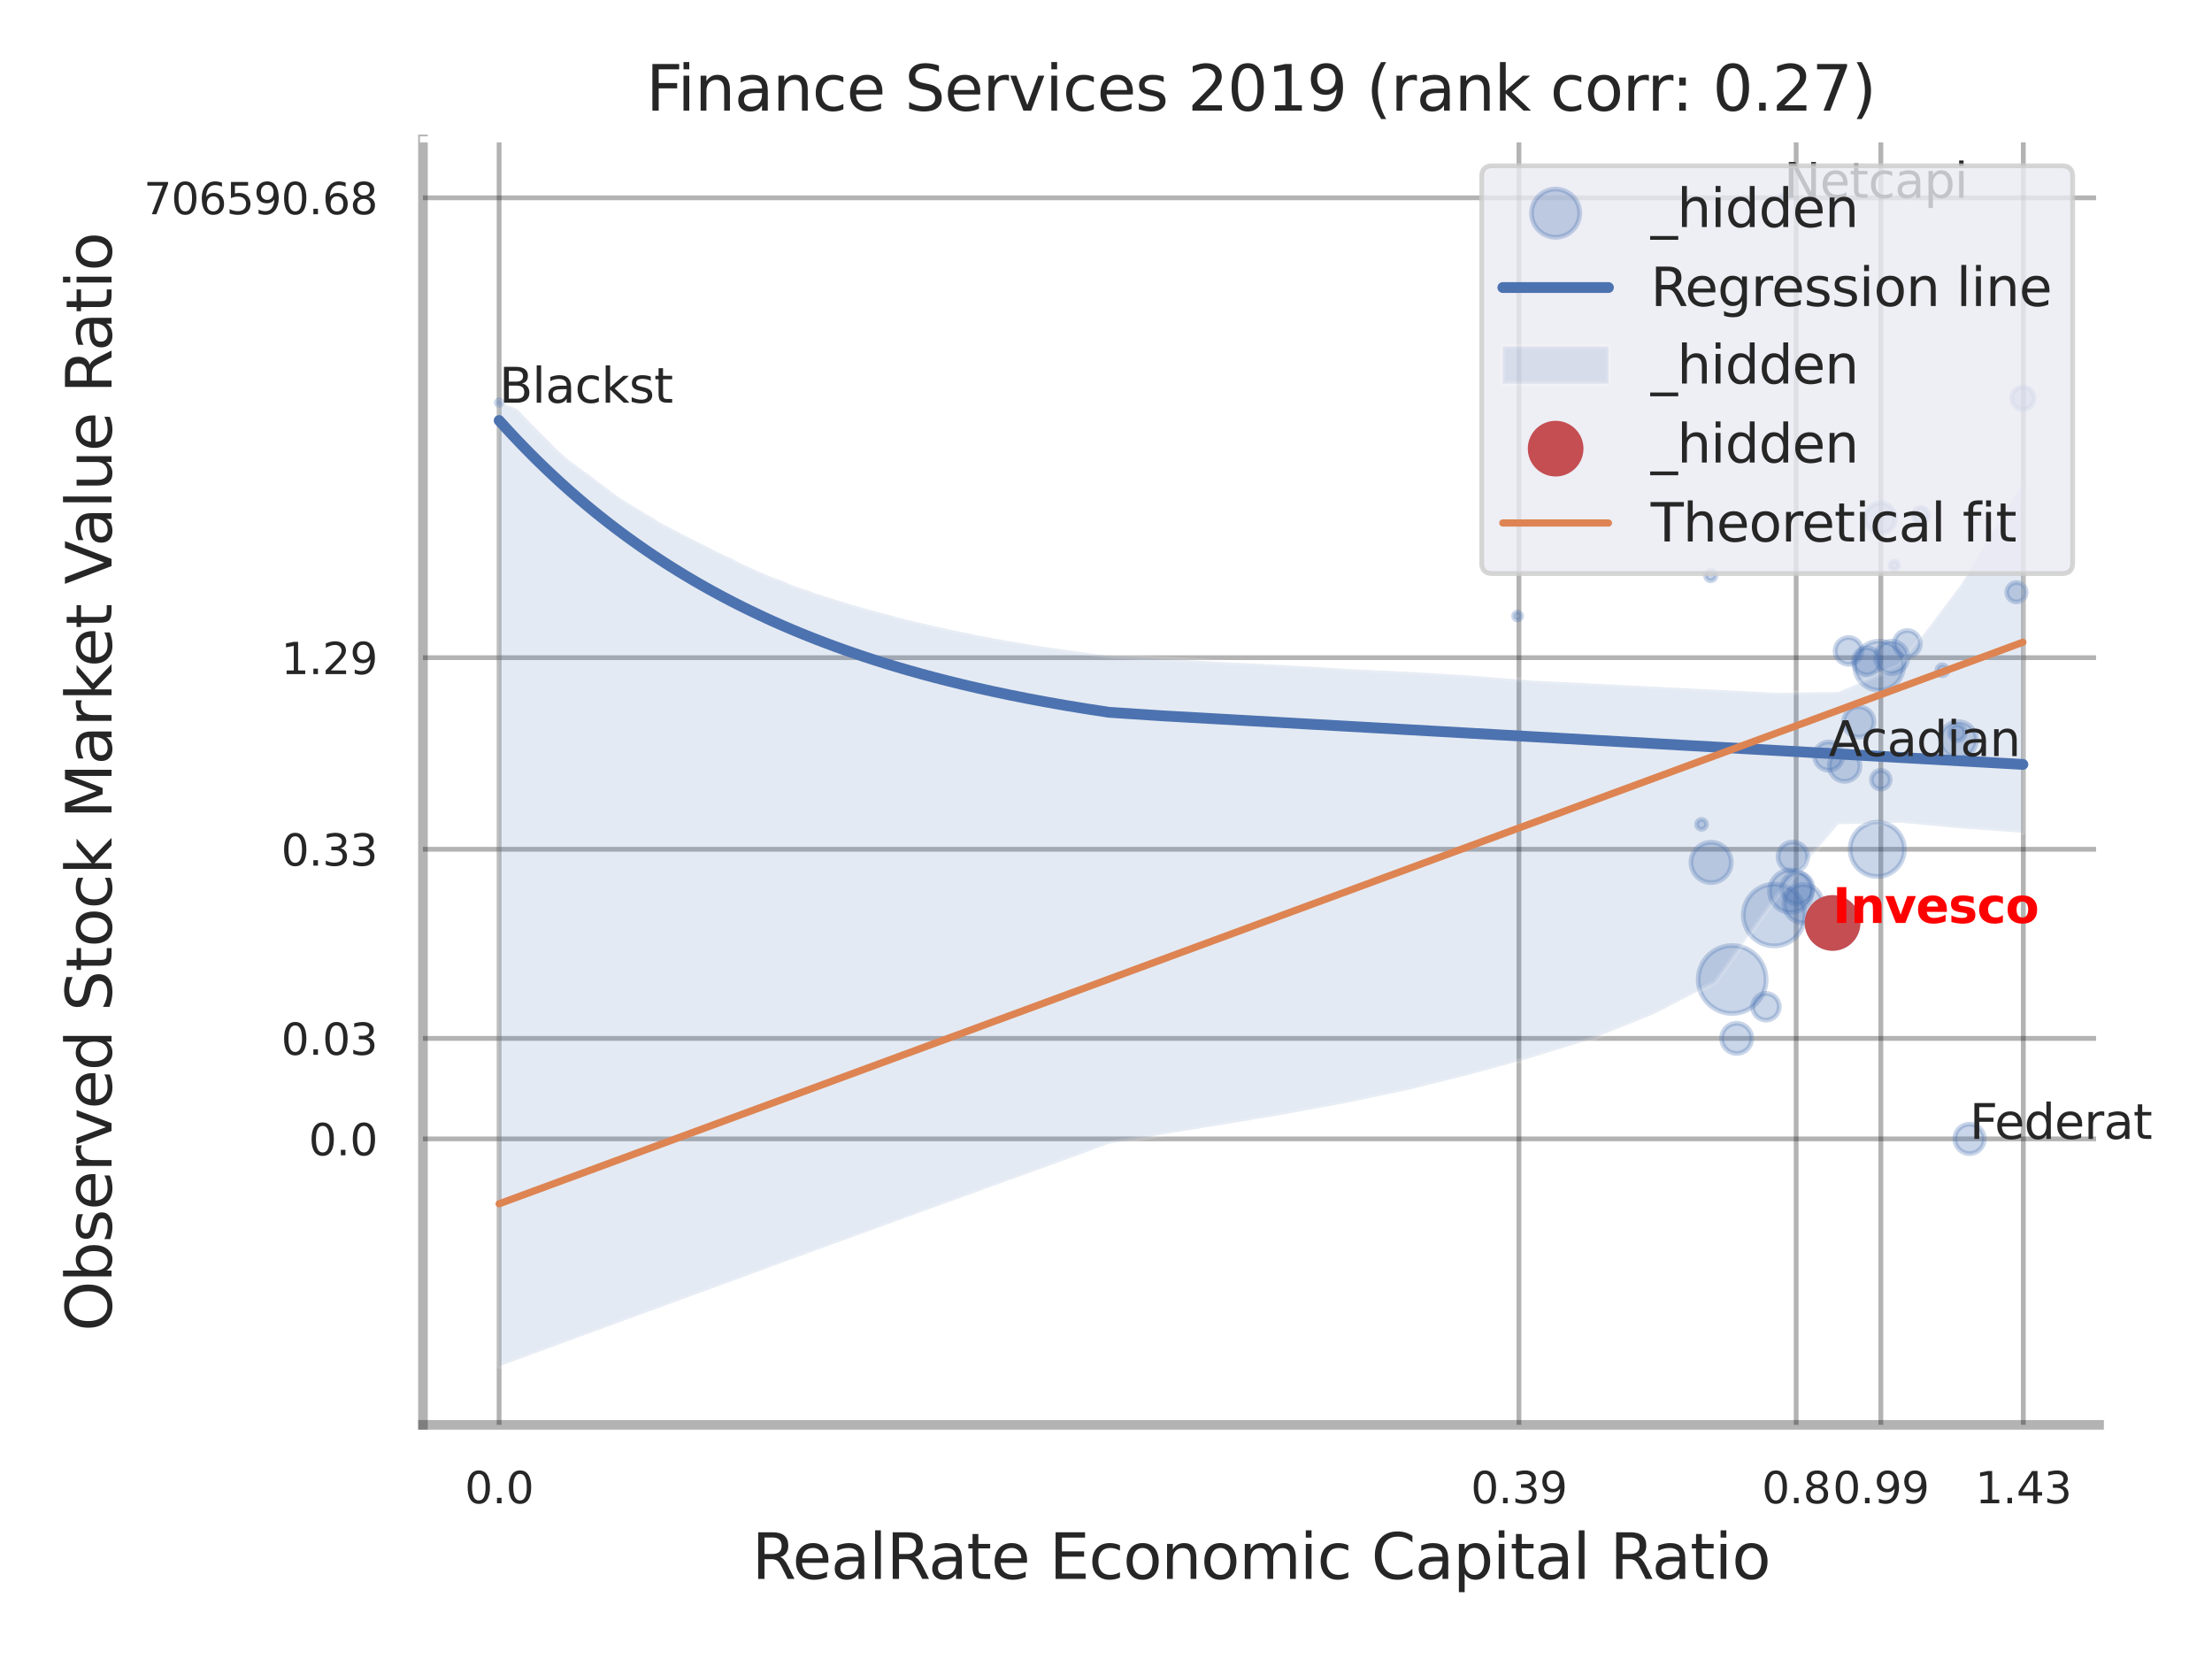 <?xml version="1.0" encoding="utf-8" standalone="no"?>
<!DOCTYPE svg PUBLIC "-//W3C//DTD SVG 1.1//EN"
  "http://www.w3.org/Graphics/SVG/1.1/DTD/svg11.dtd">
<svg xmlns:xlink="http://www.w3.org/1999/xlink" width="460.8pt" height="345.6pt" viewBox="0 0 460.8 345.6" xmlns="http://www.w3.org/2000/svg" version="1.1">
 <defs>
  <style type="text/css">*{stroke-linejoin: round; stroke-linecap: butt}</style>
 </defs>
 <g id="figure_1">
  <g id="patch_1">
   <path d="M 0 345.6 
L 460.8 345.6 
L 460.8 0 
L 0 0 
z
" style="fill: #ffffff"/>
  </g>
  <g id="axes_1">
   <g id="patch_2">
    <path d="M 88.11 296.82 
L 437.275 296.82 
L 437.275 29.04 
L 88.11 29.04 
z
" style="fill: #ffffff"/>
   </g>
   <g id="matplotlib.axis_1">
    <g id="xtick_1">
     <g id="line2d_1">
      <path d="M 103.973 296.82 
L 103.973 29.04 
" clip-path="url(#pfad45edee6)" style="fill: none; stroke: #000000; stroke-opacity: 0.3; stroke-linecap: round"/>
     </g>
     <g id="text_1">
      <!-- 0.0 -->
      <g style="fill: #262626" transform="translate(96.817 313.159) scale(0.09 -0.09)">
       <defs>
        <path id="DejaVuSans-30" d="M 2034 4250 
Q 1547 4250 1301 3770 
Q 1056 3291 1056 2328 
Q 1056 1369 1301 889 
Q 1547 409 2034 409 
Q 2525 409 2770 889 
Q 3016 1369 3016 2328 
Q 3016 3291 2770 3770 
Q 2525 4250 2034 4250 
z
M 2034 4750 
Q 2819 4750 3233 4129 
Q 3647 3509 3647 2328 
Q 3647 1150 3233 529 
Q 2819 -91 2034 -91 
Q 1250 -91 836 529 
Q 422 1150 422 2328 
Q 422 3509 836 4129 
Q 1250 4750 2034 4750 
z
" transform="scale(0.016)"/>
        <path id="DejaVuSans-2e" d="M 684 794 
L 1344 794 
L 1344 0 
L 684 0 
L 684 794 
z
" transform="scale(0.016)"/>
       </defs>
       <use xlink:href="#DejaVuSans-30"/>
       <use xlink:href="#DejaVuSans-2e" transform="translate(63.623 0)"/>
       <use xlink:href="#DejaVuSans-30" transform="translate(95.41 0)"/>
      </g>
     </g>
    </g>
    <g id="xtick_2">
     <g id="line2d_2">
      <path d="M 316.421 296.82 
L 316.421 29.04 
" clip-path="url(#pfad45edee6)" style="fill: none; stroke: #000000; stroke-opacity: 0.3; stroke-linecap: round"/>
     </g>
     <g id="text_2">
      <!-- 0.39 -->
      <g style="fill: #262626" transform="translate(306.402 313.159) scale(0.09 -0.09)">
       <defs>
        <path id="DejaVuSans-33" d="M 2597 2516 
Q 3050 2419 3304 2112 
Q 3559 1806 3559 1356 
Q 3559 666 3084 287 
Q 2609 -91 1734 -91 
Q 1441 -91 1130 -33 
Q 819 25 488 141 
L 488 750 
Q 750 597 1062 519 
Q 1375 441 1716 441 
Q 2309 441 2620 675 
Q 2931 909 2931 1356 
Q 2931 1769 2642 2001 
Q 2353 2234 1838 2234 
L 1294 2234 
L 1294 2753 
L 1863 2753 
Q 2328 2753 2575 2939 
Q 2822 3125 2822 3475 
Q 2822 3834 2567 4026 
Q 2313 4219 1838 4219 
Q 1578 4219 1281 4162 
Q 984 4106 628 3988 
L 628 4550 
Q 988 4650 1302 4700 
Q 1616 4750 1894 4750 
Q 2613 4750 3031 4423 
Q 3450 4097 3450 3541 
Q 3450 3153 3228 2886 
Q 3006 2619 2597 2516 
z
" transform="scale(0.016)"/>
        <path id="DejaVuSans-39" d="M 703 97 
L 703 672 
Q 941 559 1184 500 
Q 1428 441 1663 441 
Q 2288 441 2617 861 
Q 2947 1281 2994 2138 
Q 2813 1869 2534 1725 
Q 2256 1581 1919 1581 
Q 1219 1581 811 2004 
Q 403 2428 403 3163 
Q 403 3881 828 4315 
Q 1253 4750 1959 4750 
Q 2769 4750 3195 4129 
Q 3622 3509 3622 2328 
Q 3622 1225 3098 567 
Q 2575 -91 1691 -91 
Q 1453 -91 1209 -44 
Q 966 3 703 97 
z
M 1959 2075 
Q 2384 2075 2632 2365 
Q 2881 2656 2881 3163 
Q 2881 3666 2632 3958 
Q 2384 4250 1959 4250 
Q 1534 4250 1286 3958 
Q 1038 3666 1038 3163 
Q 1038 2656 1286 2365 
Q 1534 2075 1959 2075 
z
" transform="scale(0.016)"/>
       </defs>
       <use xlink:href="#DejaVuSans-30"/>
       <use xlink:href="#DejaVuSans-2e" transform="translate(63.623 0)"/>
       <use xlink:href="#DejaVuSans-33" transform="translate(95.41 0)"/>
       <use xlink:href="#DejaVuSans-39" transform="translate(159.033 0)"/>
      </g>
     </g>
    </g>
    <g id="xtick_3">
     <g id="line2d_3">
      <path d="M 374.171 296.82 
L 374.171 29.04 
" clip-path="url(#pfad45edee6)" style="fill: none; stroke: #000000; stroke-opacity: 0.3; stroke-linecap: round"/>
     </g>
     <g id="text_3">
      <!-- 0.8 -->
      <g style="fill: #262626" transform="translate(367.014 313.159) scale(0.09 -0.09)">
       <defs>
        <path id="DejaVuSans-38" d="M 2034 2216 
Q 1584 2216 1326 1975 
Q 1069 1734 1069 1313 
Q 1069 891 1326 650 
Q 1584 409 2034 409 
Q 2484 409 2743 651 
Q 3003 894 3003 1313 
Q 3003 1734 2745 1975 
Q 2488 2216 2034 2216 
z
M 1403 2484 
Q 997 2584 770 2862 
Q 544 3141 544 3541 
Q 544 4100 942 4425 
Q 1341 4750 2034 4750 
Q 2731 4750 3128 4425 
Q 3525 4100 3525 3541 
Q 3525 3141 3298 2862 
Q 3072 2584 2669 2484 
Q 3125 2378 3379 2068 
Q 3634 1759 3634 1313 
Q 3634 634 3220 271 
Q 2806 -91 2034 -91 
Q 1263 -91 848 271 
Q 434 634 434 1313 
Q 434 1759 690 2068 
Q 947 2378 1403 2484 
z
M 1172 3481 
Q 1172 3119 1398 2916 
Q 1625 2713 2034 2713 
Q 2441 2713 2670 2916 
Q 2900 3119 2900 3481 
Q 2900 3844 2670 4047 
Q 2441 4250 2034 4250 
Q 1625 4250 1398 4047 
Q 1172 3844 1172 3481 
z
" transform="scale(0.016)"/>
       </defs>
       <use xlink:href="#DejaVuSans-30"/>
       <use xlink:href="#DejaVuSans-2e" transform="translate(63.623 0)"/>
       <use xlink:href="#DejaVuSans-38" transform="translate(95.41 0)"/>
      </g>
     </g>
    </g>
    <g id="xtick_4">
     <g id="line2d_4">
      <path d="M 391.816 296.82 
L 391.816 29.04 
" clip-path="url(#pfad45edee6)" style="fill: none; stroke: #000000; stroke-opacity: 0.3; stroke-linecap: round"/>
     </g>
     <g id="text_4">
      <!-- 0.99 -->
      <g style="fill: #262626" transform="translate(381.797 313.159) scale(0.09 -0.09)">
       <use xlink:href="#DejaVuSans-30"/>
       <use xlink:href="#DejaVuSans-2e" transform="translate(63.623 0)"/>
       <use xlink:href="#DejaVuSans-39" transform="translate(95.41 0)"/>
       <use xlink:href="#DejaVuSans-39" transform="translate(159.033 0)"/>
      </g>
     </g>
    </g>
    <g id="xtick_5">
     <g id="line2d_5">
      <path d="M 421.493 296.82 
L 421.493 29.04 
" clip-path="url(#pfad45edee6)" style="fill: none; stroke: #000000; stroke-opacity: 0.3; stroke-linecap: round"/>
     </g>
     <g id="text_5">
      <!-- 1.43 -->
      <g style="fill: #262626" transform="translate(411.474 313.159) scale(0.09 -0.09)">
       <defs>
        <path id="DejaVuSans-31" d="M 794 531 
L 1825 531 
L 1825 4091 
L 703 3866 
L 703 4441 
L 1819 4666 
L 2450 4666 
L 2450 531 
L 3481 531 
L 3481 0 
L 794 0 
L 794 531 
z
" transform="scale(0.016)"/>
        <path id="DejaVuSans-34" d="M 2419 4116 
L 825 1625 
L 2419 1625 
L 2419 4116 
z
M 2253 4666 
L 3047 4666 
L 3047 1625 
L 3713 1625 
L 3713 1100 
L 3047 1100 
L 3047 0 
L 2419 0 
L 2419 1100 
L 313 1100 
L 313 1709 
L 2253 4666 
z
" transform="scale(0.016)"/>
       </defs>
       <use xlink:href="#DejaVuSans-31"/>
       <use xlink:href="#DejaVuSans-2e" transform="translate(63.623 0)"/>
       <use xlink:href="#DejaVuSans-34" transform="translate(95.41 0)"/>
       <use xlink:href="#DejaVuSans-33" transform="translate(159.033 0)"/>
      </g>
     </g>
    </g>
    <g id="xtick_6"/>
    <g id="xtick_7"/>
    <g id="xtick_8"/>
    <g id="text_6">
     <!-- RealRate Economic Capital Ratio -->
     <g style="fill: #262626" transform="translate(156.639 328.908) scale(0.13 -0.13)">
      <defs>
       <path id="DejaVuSans-52" d="M 2841 2188 
Q 3044 2119 3236 1894 
Q 3428 1669 3622 1275 
L 4263 0 
L 3584 0 
L 2988 1197 
Q 2756 1666 2539 1819 
Q 2322 1972 1947 1972 
L 1259 1972 
L 1259 0 
L 628 0 
L 628 4666 
L 2053 4666 
Q 2853 4666 3247 4331 
Q 3641 3997 3641 3322 
Q 3641 2881 3436 2590 
Q 3231 2300 2841 2188 
z
M 1259 4147 
L 1259 2491 
L 2053 2491 
Q 2509 2491 2742 2702 
Q 2975 2913 2975 3322 
Q 2975 3731 2742 3939 
Q 2509 4147 2053 4147 
L 1259 4147 
z
" transform="scale(0.016)"/>
       <path id="DejaVuSans-65" d="M 3597 1894 
L 3597 1613 
L 953 1613 
Q 991 1019 1311 708 
Q 1631 397 2203 397 
Q 2534 397 2845 478 
Q 3156 559 3463 722 
L 3463 178 
Q 3153 47 2828 -22 
Q 2503 -91 2169 -91 
Q 1331 -91 842 396 
Q 353 884 353 1716 
Q 353 2575 817 3079 
Q 1281 3584 2069 3584 
Q 2775 3584 3186 3129 
Q 3597 2675 3597 1894 
z
M 3022 2063 
Q 3016 2534 2758 2815 
Q 2500 3097 2075 3097 
Q 1594 3097 1305 2825 
Q 1016 2553 972 2059 
L 3022 2063 
z
" transform="scale(0.016)"/>
       <path id="DejaVuSans-61" d="M 2194 1759 
Q 1497 1759 1228 1600 
Q 959 1441 959 1056 
Q 959 750 1161 570 
Q 1363 391 1709 391 
Q 2188 391 2477 730 
Q 2766 1069 2766 1631 
L 2766 1759 
L 2194 1759 
z
M 3341 1997 
L 3341 0 
L 2766 0 
L 2766 531 
Q 2569 213 2275 61 
Q 1981 -91 1556 -91 
Q 1019 -91 701 211 
Q 384 513 384 1019 
Q 384 1609 779 1909 
Q 1175 2209 1959 2209 
L 2766 2209 
L 2766 2266 
Q 2766 2663 2505 2880 
Q 2244 3097 1772 3097 
Q 1472 3097 1187 3025 
Q 903 2953 641 2809 
L 641 3341 
Q 956 3463 1253 3523 
Q 1550 3584 1831 3584 
Q 2591 3584 2966 3190 
Q 3341 2797 3341 1997 
z
" transform="scale(0.016)"/>
       <path id="DejaVuSans-6c" d="M 603 4863 
L 1178 4863 
L 1178 0 
L 603 0 
L 603 4863 
z
" transform="scale(0.016)"/>
       <path id="DejaVuSans-74" d="M 1172 4494 
L 1172 3500 
L 2356 3500 
L 2356 3053 
L 1172 3053 
L 1172 1153 
Q 1172 725 1289 603 
Q 1406 481 1766 481 
L 2356 481 
L 2356 0 
L 1766 0 
Q 1100 0 847 248 
Q 594 497 594 1153 
L 594 3053 
L 172 3053 
L 172 3500 
L 594 3500 
L 594 4494 
L 1172 4494 
z
" transform="scale(0.016)"/>
       <path id="DejaVuSans-20" transform="scale(0.016)"/>
       <path id="DejaVuSans-45" d="M 628 4666 
L 3578 4666 
L 3578 4134 
L 1259 4134 
L 1259 2753 
L 3481 2753 
L 3481 2222 
L 1259 2222 
L 1259 531 
L 3634 531 
L 3634 0 
L 628 0 
L 628 4666 
z
" transform="scale(0.016)"/>
       <path id="DejaVuSans-63" d="M 3122 3366 
L 3122 2828 
Q 2878 2963 2633 3030 
Q 2388 3097 2138 3097 
Q 1578 3097 1268 2742 
Q 959 2388 959 1747 
Q 959 1106 1268 751 
Q 1578 397 2138 397 
Q 2388 397 2633 464 
Q 2878 531 3122 666 
L 3122 134 
Q 2881 22 2623 -34 
Q 2366 -91 2075 -91 
Q 1284 -91 818 406 
Q 353 903 353 1747 
Q 353 2603 823 3093 
Q 1294 3584 2113 3584 
Q 2378 3584 2631 3529 
Q 2884 3475 3122 3366 
z
" transform="scale(0.016)"/>
       <path id="DejaVuSans-6f" d="M 1959 3097 
Q 1497 3097 1228 2736 
Q 959 2375 959 1747 
Q 959 1119 1226 758 
Q 1494 397 1959 397 
Q 2419 397 2687 759 
Q 2956 1122 2956 1747 
Q 2956 2369 2687 2733 
Q 2419 3097 1959 3097 
z
M 1959 3584 
Q 2709 3584 3137 3096 
Q 3566 2609 3566 1747 
Q 3566 888 3137 398 
Q 2709 -91 1959 -91 
Q 1206 -91 779 398 
Q 353 888 353 1747 
Q 353 2609 779 3096 
Q 1206 3584 1959 3584 
z
" transform="scale(0.016)"/>
       <path id="DejaVuSans-6e" d="M 3513 2113 
L 3513 0 
L 2938 0 
L 2938 2094 
Q 2938 2591 2744 2837 
Q 2550 3084 2163 3084 
Q 1697 3084 1428 2787 
Q 1159 2491 1159 1978 
L 1159 0 
L 581 0 
L 581 3500 
L 1159 3500 
L 1159 2956 
Q 1366 3272 1645 3428 
Q 1925 3584 2291 3584 
Q 2894 3584 3203 3211 
Q 3513 2838 3513 2113 
z
" transform="scale(0.016)"/>
       <path id="DejaVuSans-6d" d="M 3328 2828 
Q 3544 3216 3844 3400 
Q 4144 3584 4550 3584 
Q 5097 3584 5394 3201 
Q 5691 2819 5691 2113 
L 5691 0 
L 5113 0 
L 5113 2094 
Q 5113 2597 4934 2840 
Q 4756 3084 4391 3084 
Q 3944 3084 3684 2787 
Q 3425 2491 3425 1978 
L 3425 0 
L 2847 0 
L 2847 2094 
Q 2847 2600 2669 2842 
Q 2491 3084 2119 3084 
Q 1678 3084 1418 2786 
Q 1159 2488 1159 1978 
L 1159 0 
L 581 0 
L 581 3500 
L 1159 3500 
L 1159 2956 
Q 1356 3278 1631 3431 
Q 1906 3584 2284 3584 
Q 2666 3584 2933 3390 
Q 3200 3197 3328 2828 
z
" transform="scale(0.016)"/>
       <path id="DejaVuSans-69" d="M 603 3500 
L 1178 3500 
L 1178 0 
L 603 0 
L 603 3500 
z
M 603 4863 
L 1178 4863 
L 1178 4134 
L 603 4134 
L 603 4863 
z
" transform="scale(0.016)"/>
       <path id="DejaVuSans-43" d="M 4122 4306 
L 4122 3641 
Q 3803 3938 3442 4084 
Q 3081 4231 2675 4231 
Q 1875 4231 1450 3742 
Q 1025 3253 1025 2328 
Q 1025 1406 1450 917 
Q 1875 428 2675 428 
Q 3081 428 3442 575 
Q 3803 722 4122 1019 
L 4122 359 
Q 3791 134 3420 21 
Q 3050 -91 2638 -91 
Q 1578 -91 968 557 
Q 359 1206 359 2328 
Q 359 3453 968 4101 
Q 1578 4750 2638 4750 
Q 3056 4750 3426 4639 
Q 3797 4528 4122 4306 
z
" transform="scale(0.016)"/>
       <path id="DejaVuSans-70" d="M 1159 525 
L 1159 -1331 
L 581 -1331 
L 581 3500 
L 1159 3500 
L 1159 2969 
Q 1341 3281 1617 3432 
Q 1894 3584 2278 3584 
Q 2916 3584 3314 3078 
Q 3713 2572 3713 1747 
Q 3713 922 3314 415 
Q 2916 -91 2278 -91 
Q 1894 -91 1617 61 
Q 1341 213 1159 525 
z
M 3116 1747 
Q 3116 2381 2855 2742 
Q 2594 3103 2138 3103 
Q 1681 3103 1420 2742 
Q 1159 2381 1159 1747 
Q 1159 1113 1420 752 
Q 1681 391 2138 391 
Q 2594 391 2855 752 
Q 3116 1113 3116 1747 
z
" transform="scale(0.016)"/>
      </defs>
      <use xlink:href="#DejaVuSans-52"/>
      <use xlink:href="#DejaVuSans-65" transform="translate(64.982 0)"/>
      <use xlink:href="#DejaVuSans-61" transform="translate(126.506 0)"/>
      <use xlink:href="#DejaVuSans-6c" transform="translate(187.785 0)"/>
      <use xlink:href="#DejaVuSans-52" transform="translate(215.568 0)"/>
      <use xlink:href="#DejaVuSans-61" transform="translate(282.801 0)"/>
      <use xlink:href="#DejaVuSans-74" transform="translate(344.08 0)"/>
      <use xlink:href="#DejaVuSans-65" transform="translate(383.289 0)"/>
      <use xlink:href="#DejaVuSans-20" transform="translate(444.812 0)"/>
      <use xlink:href="#DejaVuSans-45" transform="translate(476.6 0)"/>
      <use xlink:href="#DejaVuSans-63" transform="translate(539.783 0)"/>
      <use xlink:href="#DejaVuSans-6f" transform="translate(594.764 0)"/>
      <use xlink:href="#DejaVuSans-6e" transform="translate(655.945 0)"/>
      <use xlink:href="#DejaVuSans-6f" transform="translate(719.324 0)"/>
      <use xlink:href="#DejaVuSans-6d" transform="translate(780.506 0)"/>
      <use xlink:href="#DejaVuSans-69" transform="translate(877.918 0)"/>
      <use xlink:href="#DejaVuSans-63" transform="translate(905.701 0)"/>
      <use xlink:href="#DejaVuSans-20" transform="translate(960.682 0)"/>
      <use xlink:href="#DejaVuSans-43" transform="translate(992.469 0)"/>
      <use xlink:href="#DejaVuSans-61" transform="translate(1062.293 0)"/>
      <use xlink:href="#DejaVuSans-70" transform="translate(1123.572 0)"/>
      <use xlink:href="#DejaVuSans-69" transform="translate(1187.049 0)"/>
      <use xlink:href="#DejaVuSans-74" transform="translate(1214.832 0)"/>
      <use xlink:href="#DejaVuSans-61" transform="translate(1254.041 0)"/>
      <use xlink:href="#DejaVuSans-6c" transform="translate(1315.32 0)"/>
      <use xlink:href="#DejaVuSans-20" transform="translate(1343.104 0)"/>
      <use xlink:href="#DejaVuSans-52" transform="translate(1374.891 0)"/>
      <use xlink:href="#DejaVuSans-61" transform="translate(1442.123 0)"/>
      <use xlink:href="#DejaVuSans-74" transform="translate(1503.402 0)"/>
      <use xlink:href="#DejaVuSans-69" transform="translate(1542.611 0)"/>
      <use xlink:href="#DejaVuSans-6f" transform="translate(1570.395 0)"/>
     </g>
    </g>
   </g>
   <g id="matplotlib.axis_2">
    <g id="ytick_1">
     <g id="line2d_6">
      <path d="M 88.11 237.248 
L 437.275 237.248 
" clip-path="url(#pfad45edee6)" style="fill: none; stroke: #000000; stroke-opacity: 0.3; stroke-linecap: round"/>
     </g>
     <g id="text_7">
      <!-- 0.0 -->
      <g style="fill: #262626" transform="translate(64.297 240.667) scale(0.09 -0.09)">
       <use xlink:href="#DejaVuSans-30"/>
       <use xlink:href="#DejaVuSans-2e" transform="translate(63.623 0)"/>
       <use xlink:href="#DejaVuSans-30" transform="translate(95.41 0)"/>
      </g>
     </g>
    </g>
    <g id="ytick_2">
     <g id="line2d_7">
      <path d="M 88.11 216.316 
L 437.275 216.316 
" clip-path="url(#pfad45edee6)" style="fill: none; stroke: #000000; stroke-opacity: 0.3; stroke-linecap: round"/>
     </g>
     <g id="text_8">
      <!-- 0.03 -->
      <g style="fill: #262626" transform="translate(58.571 219.735) scale(0.09 -0.09)">
       <use xlink:href="#DejaVuSans-30"/>
       <use xlink:href="#DejaVuSans-2e" transform="translate(63.623 0)"/>
       <use xlink:href="#DejaVuSans-30" transform="translate(95.41 0)"/>
       <use xlink:href="#DejaVuSans-33" transform="translate(159.033 0)"/>
      </g>
     </g>
    </g>
    <g id="ytick_3">
     <g id="line2d_8">
      <path d="M 88.11 176.914 
L 437.275 176.914 
" clip-path="url(#pfad45edee6)" style="fill: none; stroke: #000000; stroke-opacity: 0.3; stroke-linecap: round"/>
     </g>
     <g id="text_9">
      <!-- 0.33 -->
      <g style="fill: #262626" transform="translate(58.571 180.333) scale(0.09 -0.09)">
       <use xlink:href="#DejaVuSans-30"/>
       <use xlink:href="#DejaVuSans-2e" transform="translate(63.623 0)"/>
       <use xlink:href="#DejaVuSans-33" transform="translate(95.41 0)"/>
       <use xlink:href="#DejaVuSans-33" transform="translate(159.033 0)"/>
      </g>
     </g>
    </g>
    <g id="ytick_4">
     <g id="line2d_9">
      <path d="M 88.11 137.009 
L 437.275 137.009 
" clip-path="url(#pfad45edee6)" style="fill: none; stroke: #000000; stroke-opacity: 0.3; stroke-linecap: round"/>
     </g>
     <g id="text_10">
      <!-- 1.29 -->
      <g style="fill: #262626" transform="translate(58.571 140.429) scale(0.09 -0.09)">
       <defs>
        <path id="DejaVuSans-32" d="M 1228 531 
L 3431 531 
L 3431 0 
L 469 0 
L 469 531 
Q 828 903 1448 1529 
Q 2069 2156 2228 2338 
Q 2531 2678 2651 2914 
Q 2772 3150 2772 3378 
Q 2772 3750 2511 3984 
Q 2250 4219 1831 4219 
Q 1534 4219 1204 4116 
Q 875 4013 500 3803 
L 500 4441 
Q 881 4594 1212 4672 
Q 1544 4750 1819 4750 
Q 2544 4750 2975 4387 
Q 3406 4025 3406 3419 
Q 3406 3131 3298 2873 
Q 3191 2616 2906 2266 
Q 2828 2175 2409 1742 
Q 1991 1309 1228 531 
z
" transform="scale(0.016)"/>
       </defs>
       <use xlink:href="#DejaVuSans-31"/>
       <use xlink:href="#DejaVuSans-2e" transform="translate(63.623 0)"/>
       <use xlink:href="#DejaVuSans-32" transform="translate(95.41 0)"/>
       <use xlink:href="#DejaVuSans-39" transform="translate(159.033 0)"/>
      </g>
     </g>
    </g>
    <g id="ytick_5">
     <g id="line2d_10">
      <path d="M 88.11 41.209 
L 437.275 41.209 
" clip-path="url(#pfad45edee6)" style="fill: none; stroke: #000000; stroke-opacity: 0.3; stroke-linecap: round"/>
     </g>
     <g id="text_11">
      <!-- 706590.68 -->
      <g style="fill: #262626" transform="translate(29.94 44.628) scale(0.09 -0.09)">
       <defs>
        <path id="DejaVuSans-37" d="M 525 4666 
L 3525 4666 
L 3525 4397 
L 1831 0 
L 1172 0 
L 2766 4134 
L 525 4134 
L 525 4666 
z
" transform="scale(0.016)"/>
        <path id="DejaVuSans-36" d="M 2113 2584 
Q 1688 2584 1439 2293 
Q 1191 2003 1191 1497 
Q 1191 994 1439 701 
Q 1688 409 2113 409 
Q 2538 409 2786 701 
Q 3034 994 3034 1497 
Q 3034 2003 2786 2293 
Q 2538 2584 2113 2584 
z
M 3366 4563 
L 3366 3988 
Q 3128 4100 2886 4159 
Q 2644 4219 2406 4219 
Q 1781 4219 1451 3797 
Q 1122 3375 1075 2522 
Q 1259 2794 1537 2939 
Q 1816 3084 2150 3084 
Q 2853 3084 3261 2657 
Q 3669 2231 3669 1497 
Q 3669 778 3244 343 
Q 2819 -91 2113 -91 
Q 1303 -91 875 529 
Q 447 1150 447 2328 
Q 447 3434 972 4092 
Q 1497 4750 2381 4750 
Q 2619 4750 2861 4703 
Q 3103 4656 3366 4563 
z
" transform="scale(0.016)"/>
        <path id="DejaVuSans-35" d="M 691 4666 
L 3169 4666 
L 3169 4134 
L 1269 4134 
L 1269 2991 
Q 1406 3038 1543 3061 
Q 1681 3084 1819 3084 
Q 2600 3084 3056 2656 
Q 3513 2228 3513 1497 
Q 3513 744 3044 326 
Q 2575 -91 1722 -91 
Q 1428 -91 1123 -41 
Q 819 9 494 109 
L 494 744 
Q 775 591 1075 516 
Q 1375 441 1709 441 
Q 2250 441 2565 725 
Q 2881 1009 2881 1497 
Q 2881 1984 2565 2268 
Q 2250 2553 1709 2553 
Q 1456 2553 1204 2497 
Q 953 2441 691 2322 
L 691 4666 
z
" transform="scale(0.016)"/>
       </defs>
       <use xlink:href="#DejaVuSans-37"/>
       <use xlink:href="#DejaVuSans-30" transform="translate(63.623 0)"/>
       <use xlink:href="#DejaVuSans-36" transform="translate(127.246 0)"/>
       <use xlink:href="#DejaVuSans-35" transform="translate(190.869 0)"/>
       <use xlink:href="#DejaVuSans-39" transform="translate(254.492 0)"/>
       <use xlink:href="#DejaVuSans-30" transform="translate(318.115 0)"/>
       <use xlink:href="#DejaVuSans-2e" transform="translate(381.738 0)"/>
       <use xlink:href="#DejaVuSans-36" transform="translate(413.525 0)"/>
       <use xlink:href="#DejaVuSans-38" transform="translate(477.148 0)"/>
      </g>
     </g>
    </g>
    <g id="ytick_6"/>
    <g id="ytick_7"/>
    <g id="ytick_8"/>
    <g id="ytick_9"/>
    <g id="ytick_10"/>
    <g id="ytick_11"/>
    <g id="text_12">
     <!-- Observed Stock Market Value Ratio -->
     <g style="fill: #262626" transform="translate(23.236 277.332) rotate(-90) scale(0.13 -0.13)">
      <defs>
       <path id="DejaVuSans-4f" d="M 2522 4238 
Q 1834 4238 1429 3725 
Q 1025 3213 1025 2328 
Q 1025 1447 1429 934 
Q 1834 422 2522 422 
Q 3209 422 3611 934 
Q 4013 1447 4013 2328 
Q 4013 3213 3611 3725 
Q 3209 4238 2522 4238 
z
M 2522 4750 
Q 3503 4750 4090 4092 
Q 4678 3434 4678 2328 
Q 4678 1225 4090 567 
Q 3503 -91 2522 -91 
Q 1538 -91 948 565 
Q 359 1222 359 2328 
Q 359 3434 948 4092 
Q 1538 4750 2522 4750 
z
" transform="scale(0.016)"/>
       <path id="DejaVuSans-62" d="M 3116 1747 
Q 3116 2381 2855 2742 
Q 2594 3103 2138 3103 
Q 1681 3103 1420 2742 
Q 1159 2381 1159 1747 
Q 1159 1113 1420 752 
Q 1681 391 2138 391 
Q 2594 391 2855 752 
Q 3116 1113 3116 1747 
z
M 1159 2969 
Q 1341 3281 1617 3432 
Q 1894 3584 2278 3584 
Q 2916 3584 3314 3078 
Q 3713 2572 3713 1747 
Q 3713 922 3314 415 
Q 2916 -91 2278 -91 
Q 1894 -91 1617 61 
Q 1341 213 1159 525 
L 1159 0 
L 581 0 
L 581 4863 
L 1159 4863 
L 1159 2969 
z
" transform="scale(0.016)"/>
       <path id="DejaVuSans-73" d="M 2834 3397 
L 2834 2853 
Q 2591 2978 2328 3040 
Q 2066 3103 1784 3103 
Q 1356 3103 1142 2972 
Q 928 2841 928 2578 
Q 928 2378 1081 2264 
Q 1234 2150 1697 2047 
L 1894 2003 
Q 2506 1872 2764 1633 
Q 3022 1394 3022 966 
Q 3022 478 2636 193 
Q 2250 -91 1575 -91 
Q 1294 -91 989 -36 
Q 684 19 347 128 
L 347 722 
Q 666 556 975 473 
Q 1284 391 1588 391 
Q 1994 391 2212 530 
Q 2431 669 2431 922 
Q 2431 1156 2273 1281 
Q 2116 1406 1581 1522 
L 1381 1569 
Q 847 1681 609 1914 
Q 372 2147 372 2553 
Q 372 3047 722 3315 
Q 1072 3584 1716 3584 
Q 2034 3584 2315 3537 
Q 2597 3491 2834 3397 
z
" transform="scale(0.016)"/>
       <path id="DejaVuSans-72" d="M 2631 2963 
Q 2534 3019 2420 3045 
Q 2306 3072 2169 3072 
Q 1681 3072 1420 2755 
Q 1159 2438 1159 1844 
L 1159 0 
L 581 0 
L 581 3500 
L 1159 3500 
L 1159 2956 
Q 1341 3275 1631 3429 
Q 1922 3584 2338 3584 
Q 2397 3584 2469 3576 
Q 2541 3569 2628 3553 
L 2631 2963 
z
" transform="scale(0.016)"/>
       <path id="DejaVuSans-76" d="M 191 3500 
L 800 3500 
L 1894 563 
L 2988 3500 
L 3597 3500 
L 2284 0 
L 1503 0 
L 191 3500 
z
" transform="scale(0.016)"/>
       <path id="DejaVuSans-64" d="M 2906 2969 
L 2906 4863 
L 3481 4863 
L 3481 0 
L 2906 0 
L 2906 525 
Q 2725 213 2448 61 
Q 2172 -91 1784 -91 
Q 1150 -91 751 415 
Q 353 922 353 1747 
Q 353 2572 751 3078 
Q 1150 3584 1784 3584 
Q 2172 3584 2448 3432 
Q 2725 3281 2906 2969 
z
M 947 1747 
Q 947 1113 1208 752 
Q 1469 391 1925 391 
Q 2381 391 2643 752 
Q 2906 1113 2906 1747 
Q 2906 2381 2643 2742 
Q 2381 3103 1925 3103 
Q 1469 3103 1208 2742 
Q 947 2381 947 1747 
z
" transform="scale(0.016)"/>
       <path id="DejaVuSans-53" d="M 3425 4513 
L 3425 3897 
Q 3066 4069 2747 4153 
Q 2428 4238 2131 4238 
Q 1616 4238 1336 4038 
Q 1056 3838 1056 3469 
Q 1056 3159 1242 3001 
Q 1428 2844 1947 2747 
L 2328 2669 
Q 3034 2534 3370 2195 
Q 3706 1856 3706 1288 
Q 3706 609 3251 259 
Q 2797 -91 1919 -91 
Q 1588 -91 1214 -16 
Q 841 59 441 206 
L 441 856 
Q 825 641 1194 531 
Q 1563 422 1919 422 
Q 2459 422 2753 634 
Q 3047 847 3047 1241 
Q 3047 1584 2836 1778 
Q 2625 1972 2144 2069 
L 1759 2144 
Q 1053 2284 737 2584 
Q 422 2884 422 3419 
Q 422 4038 858 4394 
Q 1294 4750 2059 4750 
Q 2388 4750 2728 4690 
Q 3069 4631 3425 4513 
z
" transform="scale(0.016)"/>
       <path id="DejaVuSans-6b" d="M 581 4863 
L 1159 4863 
L 1159 1991 
L 2875 3500 
L 3609 3500 
L 1753 1863 
L 3688 0 
L 2938 0 
L 1159 1709 
L 1159 0 
L 581 0 
L 581 4863 
z
" transform="scale(0.016)"/>
       <path id="DejaVuSans-4d" d="M 628 4666 
L 1569 4666 
L 2759 1491 
L 3956 4666 
L 4897 4666 
L 4897 0 
L 4281 0 
L 4281 4097 
L 3078 897 
L 2444 897 
L 1241 4097 
L 1241 0 
L 628 0 
L 628 4666 
z
" transform="scale(0.016)"/>
       <path id="DejaVuSans-56" d="M 1831 0 
L 50 4666 
L 709 4666 
L 2188 738 
L 3669 4666 
L 4325 4666 
L 2547 0 
L 1831 0 
z
" transform="scale(0.016)"/>
       <path id="DejaVuSans-75" d="M 544 1381 
L 544 3500 
L 1119 3500 
L 1119 1403 
Q 1119 906 1312 657 
Q 1506 409 1894 409 
Q 2359 409 2629 706 
Q 2900 1003 2900 1516 
L 2900 3500 
L 3475 3500 
L 3475 0 
L 2900 0 
L 2900 538 
Q 2691 219 2414 64 
Q 2138 -91 1772 -91 
Q 1169 -91 856 284 
Q 544 659 544 1381 
z
M 1991 3584 
L 1991 3584 
z
" transform="scale(0.016)"/>
      </defs>
      <use xlink:href="#DejaVuSans-4f"/>
      <use xlink:href="#DejaVuSans-62" transform="translate(78.711 0)"/>
      <use xlink:href="#DejaVuSans-73" transform="translate(142.188 0)"/>
      <use xlink:href="#DejaVuSans-65" transform="translate(194.287 0)"/>
      <use xlink:href="#DejaVuSans-72" transform="translate(255.811 0)"/>
      <use xlink:href="#DejaVuSans-76" transform="translate(296.924 0)"/>
      <use xlink:href="#DejaVuSans-65" transform="translate(356.104 0)"/>
      <use xlink:href="#DejaVuSans-64" transform="translate(417.627 0)"/>
      <use xlink:href="#DejaVuSans-20" transform="translate(481.104 0)"/>
      <use xlink:href="#DejaVuSans-53" transform="translate(512.891 0)"/>
      <use xlink:href="#DejaVuSans-74" transform="translate(576.367 0)"/>
      <use xlink:href="#DejaVuSans-6f" transform="translate(615.576 0)"/>
      <use xlink:href="#DejaVuSans-63" transform="translate(676.758 0)"/>
      <use xlink:href="#DejaVuSans-6b" transform="translate(731.738 0)"/>
      <use xlink:href="#DejaVuSans-20" transform="translate(789.648 0)"/>
      <use xlink:href="#DejaVuSans-4d" transform="translate(821.436 0)"/>
      <use xlink:href="#DejaVuSans-61" transform="translate(907.715 0)"/>
      <use xlink:href="#DejaVuSans-72" transform="translate(968.994 0)"/>
      <use xlink:href="#DejaVuSans-6b" transform="translate(1010.107 0)"/>
      <use xlink:href="#DejaVuSans-65" transform="translate(1064.393 0)"/>
      <use xlink:href="#DejaVuSans-74" transform="translate(1125.916 0)"/>
      <use xlink:href="#DejaVuSans-20" transform="translate(1165.125 0)"/>
      <use xlink:href="#DejaVuSans-56" transform="translate(1196.912 0)"/>
      <use xlink:href="#DejaVuSans-61" transform="translate(1257.57 0)"/>
      <use xlink:href="#DejaVuSans-6c" transform="translate(1318.85 0)"/>
      <use xlink:href="#DejaVuSans-75" transform="translate(1346.633 0)"/>
      <use xlink:href="#DejaVuSans-65" transform="translate(1410.012 0)"/>
      <use xlink:href="#DejaVuSans-20" transform="translate(1471.535 0)"/>
      <use xlink:href="#DejaVuSans-52" transform="translate(1503.322 0)"/>
      <use xlink:href="#DejaVuSans-61" transform="translate(1570.555 0)"/>
      <use xlink:href="#DejaVuSans-74" transform="translate(1631.834 0)"/>
      <use xlink:href="#DejaVuSans-69" transform="translate(1671.043 0)"/>
      <use xlink:href="#DejaVuSans-6f" transform="translate(1698.826 0)"/>
     </g>
    </g>
   </g>
   <g id="PathCollection_1">
    <path d="M 367.875 212.507 
C 368.613 212.507 369.321 212.213 369.842 211.692 
C 370.364 211.17 370.657 210.463 370.657 209.725 
C 370.657 208.987 370.364 208.28 369.842 207.758 
C 369.321 207.236 368.613 206.943 367.875 206.943 
C 367.138 206.943 366.43 207.236 365.908 207.758 
C 365.387 208.28 365.094 208.987 365.094 209.725 
C 365.094 210.463 365.387 211.17 365.908 211.692 
C 366.43 212.213 367.138 212.507 367.875 212.507 
z
" clip-path="url(#pfad45edee6)" style="fill: #4c72b0; fill-opacity: 0.3; stroke: #4c72b0; stroke-opacity: 0.3"/>
    <path d="M 400.144 108.991 
C 400.579 108.991 400.997 108.818 401.305 108.51 
C 401.613 108.202 401.786 107.785 401.786 107.349 
C 401.786 106.914 401.613 106.496 401.305 106.188 
C 400.997 105.88 400.579 105.707 400.144 105.707 
C 399.708 105.707 399.29 105.88 398.983 106.188 
C 398.675 106.496 398.502 106.914 398.502 107.349 
C 398.502 107.785 398.675 108.202 398.983 108.51 
C 399.29 108.818 399.708 108.991 400.144 108.991 
z
" clip-path="url(#pfad45edee6)" style="fill: #4c72b0; fill-opacity: 0.3; stroke: #4c72b0; stroke-opacity: 0.3"/>
    <path d="M 404.628 140.772 
C 404.931 140.772 405.222 140.652 405.437 140.437 
C 405.651 140.223 405.772 139.932 405.772 139.629 
C 405.772 139.325 405.651 139.034 405.437 138.82 
C 405.222 138.605 404.931 138.485 404.628 138.485 
C 404.325 138.485 404.034 138.605 403.819 138.82 
C 403.605 139.034 403.484 139.325 403.484 139.629 
C 403.484 139.932 403.605 140.223 403.819 140.437 
C 404.034 140.652 404.325 140.772 404.628 140.772 
z
" clip-path="url(#pfad45edee6)" style="fill: #4c72b0; fill-opacity: 0.3; stroke: #4c72b0; stroke-opacity: 0.3"/>
    <path d="M 360.839 211.121 
C 362.715 211.121 364.513 210.376 365.839 209.05 
C 367.165 207.724 367.911 205.925 367.911 204.05 
C 367.911 202.175 367.165 200.376 365.839 199.05 
C 364.513 197.724 362.715 196.979 360.839 196.979 
C 358.964 196.979 357.165 197.724 355.839 199.05 
C 354.513 200.376 353.768 202.175 353.768 204.05 
C 353.768 205.925 354.513 207.724 355.839 209.05 
C 357.165 210.376 358.964 211.121 360.839 211.121 
z
" clip-path="url(#pfad45edee6)" style="fill: #4c72b0; fill-opacity: 0.3; stroke: #4c72b0; stroke-opacity: 0.3"/>
    <path d="M 374.421 188.336 
C 375.286 188.336 376.115 187.993 376.726 187.381 
C 377.337 186.77 377.681 185.941 377.681 185.076 
C 377.681 184.212 377.337 183.383 376.726 182.771 
C 376.115 182.16 375.286 181.817 374.421 181.817 
C 373.556 181.817 372.727 182.16 372.116 182.771 
C 371.505 183.383 371.161 184.212 371.161 185.076 
C 371.161 185.941 371.505 186.77 372.116 187.381 
C 372.727 187.993 373.556 188.336 374.421 188.336 
z
" clip-path="url(#pfad45edee6)" style="fill: #4c72b0; fill-opacity: 0.3; stroke: #4c72b0; stroke-opacity: 0.3"/>
    <path d="M 361.783 219.451 
C 362.616 219.451 363.414 219.121 364.003 218.532 
C 364.591 217.943 364.922 217.145 364.922 216.313 
C 364.922 215.48 364.591 214.682 364.003 214.093 
C 363.414 213.505 362.616 213.174 361.783 213.174 
C 360.951 213.174 360.153 213.505 359.564 214.093 
C 358.976 214.682 358.645 215.48 358.645 216.313 
C 358.645 217.145 358.976 217.943 359.564 218.532 
C 360.153 219.121 360.951 219.451 361.783 219.451 
z
" clip-path="url(#pfad45edee6)" style="fill: #4c72b0; fill-opacity: 0.3; stroke: #4c72b0; stroke-opacity: 0.3"/>
    <path d="M 420.058 125.395 
C 420.594 125.395 421.107 125.182 421.486 124.803 
C 421.865 124.424 422.077 123.911 422.077 123.375 
C 422.077 122.84 421.865 122.326 421.486 121.948 
C 421.107 121.569 420.594 121.356 420.058 121.356 
C 419.523 121.356 419.009 121.569 418.631 121.948 
C 418.252 122.326 418.039 122.84 418.039 123.375 
C 418.039 123.911 418.252 124.424 418.631 124.803 
C 419.009 125.182 419.523 125.395 420.058 125.395 
z
" clip-path="url(#pfad45edee6)" style="fill: #4c72b0; fill-opacity: 0.3; stroke: #4c72b0; stroke-opacity: 0.3"/>
    <path d="M 381.759 197.566 
C 383.164 197.566 384.512 197.008 385.506 196.014 
C 386.5 195.021 387.058 193.673 387.058 192.268 
C 387.058 190.863 386.5 189.515 385.506 188.521 
C 384.512 187.527 383.164 186.969 381.759 186.969 
C 380.354 186.969 379.006 187.527 378.013 188.521 
C 377.019 189.515 376.461 190.863 376.461 192.268 
C 376.461 193.673 377.019 195.021 378.013 196.014 
C 379.006 197.008 380.354 197.566 381.759 197.566 
z
" clip-path="url(#pfad45edee6)" style="fill: #4c72b0; fill-opacity: 0.3; stroke: #4c72b0; stroke-opacity: 0.3"/>
    <path d="M 410.295 240.316 
C 411.107 240.316 411.886 239.993 412.461 239.418 
C 413.035 238.844 413.358 238.065 413.358 237.252 
C 413.358 236.44 413.035 235.66 412.461 235.086 
C 411.886 234.511 411.107 234.189 410.295 234.189 
C 409.482 234.189 408.703 234.511 408.128 235.086 
C 407.554 235.66 407.231 236.44 407.231 237.252 
C 407.231 238.065 407.554 238.844 408.128 239.418 
C 408.703 239.993 409.482 240.316 410.295 240.316 
z
" clip-path="url(#pfad45edee6)" style="fill: #4c72b0; fill-opacity: 0.3; stroke: #4c72b0; stroke-opacity: 0.3"/>
    <path d="M 407.73 154.299 
C 408.166 154.299 408.584 154.125 408.893 153.817 
C 409.201 153.508 409.375 153.09 409.375 152.654 
C 409.375 152.218 409.201 151.799 408.893 151.491 
C 408.584 151.182 408.166 151.009 407.73 151.009 
C 407.293 151.009 406.875 151.182 406.566 151.491 
C 406.258 151.799 406.085 152.218 406.085 152.654 
C 406.085 153.09 406.258 153.508 406.566 153.817 
C 406.875 154.125 407.293 154.299 407.73 154.299 
z
" clip-path="url(#pfad45edee6)" style="fill: #4c72b0; fill-opacity: 0.3; stroke: #4c72b0; stroke-opacity: 0.3"/>
    <path d="M 356.459 183.854 
C 357.572 183.854 358.64 183.412 359.427 182.625 
C 360.214 181.838 360.657 180.77 360.657 179.656 
C 360.657 178.543 360.214 177.475 359.427 176.688 
C 358.64 175.901 357.572 175.458 356.459 175.458 
C 355.345 175.458 354.277 175.901 353.49 176.688 
C 352.703 177.475 352.261 178.543 352.261 179.656 
C 352.261 180.77 352.703 181.838 353.49 182.625 
C 354.277 183.412 355.345 183.854 356.459 183.854 
z
" clip-path="url(#pfad45edee6)" style="fill: #4c72b0; fill-opacity: 0.3; stroke: #4c72b0; stroke-opacity: 0.3"/>
    <path d="M 407.957 157.863 
C 408.954 157.863 409.911 157.467 410.616 156.761 
C 411.322 156.056 411.718 155.099 411.718 154.102 
C 411.718 153.104 411.322 152.147 410.616 151.442 
C 409.911 150.736 408.954 150.34 407.957 150.34 
C 406.959 150.34 406.002 150.736 405.297 151.442 
C 404.591 152.147 404.195 153.104 404.195 154.102 
C 404.195 155.099 404.591 156.056 405.297 156.761 
C 406.002 157.467 406.959 157.863 407.957 157.863 
z
" clip-path="url(#pfad45edee6)" style="fill: #4c72b0; fill-opacity: 0.3; stroke: #4c72b0; stroke-opacity: 0.3"/>
    <path d="M 394.629 118.654 
C 394.865 118.654 395.092 118.561 395.259 118.393 
C 395.426 118.226 395.52 118 395.52 117.763 
C 395.52 117.527 395.426 117.3 395.259 117.133 
C 395.092 116.966 394.865 116.872 394.629 116.872 
C 394.392 116.872 394.165 116.966 393.998 117.133 
C 393.831 117.3 393.737 117.527 393.737 117.763 
C 393.737 118 393.831 118.226 393.998 118.393 
C 394.165 118.561 394.392 118.654 394.629 118.654 
z
" clip-path="url(#pfad45edee6)" style="fill: #4c72b0; fill-opacity: 0.3; stroke: #4c72b0; stroke-opacity: 0.3"/>
    <path d="M 421.404 85.28 
C 422.025 85.28 422.62 85.034 423.058 84.595 
C 423.497 84.157 423.743 83.562 423.743 82.941 
C 423.743 82.321 423.497 81.726 423.058 81.287 
C 422.62 80.849 422.025 80.602 421.404 80.602 
C 420.784 80.602 420.189 80.849 419.75 81.287 
C 419.312 81.726 419.065 82.321 419.065 82.941 
C 419.065 83.562 419.312 84.157 419.75 84.595 
C 420.189 85.034 420.784 85.28 421.404 85.28 
z
" clip-path="url(#pfad45edee6)" style="fill: #4c72b0; fill-opacity: 0.3; stroke: #4c72b0; stroke-opacity: 0.3"/>
    <path d="M 391.68 111.118 
C 392.521 111.118 393.327 110.784 393.922 110.19 
C 394.517 109.595 394.851 108.789 394.851 107.948 
C 394.851 107.107 394.517 106.3 393.922 105.706 
C 393.327 105.111 392.521 104.777 391.68 104.777 
C 390.839 104.777 390.033 105.111 389.438 105.706 
C 388.844 106.3 388.51 107.107 388.51 107.948 
C 388.51 108.789 388.844 109.595 389.438 110.19 
C 390.033 110.784 390.839 111.118 391.68 111.118 
z
" clip-path="url(#pfad45edee6)" style="fill: #4c72b0; fill-opacity: 0.3; stroke: #4c72b0; stroke-opacity: 0.3"/>
    <path d="M 394.076 140.312 
C 394.968 140.312 395.823 139.958 396.454 139.327 
C 397.084 138.697 397.439 137.841 397.439 136.95 
C 397.439 136.058 397.084 135.203 396.454 134.572 
C 395.823 133.941 394.968 133.587 394.076 133.587 
C 393.184 133.587 392.329 133.941 391.698 134.572 
C 391.068 135.203 390.713 136.058 390.713 136.95 
C 390.713 137.841 391.068 138.697 391.698 139.327 
C 392.329 139.958 393.184 140.312 394.076 140.312 
z
" clip-path="url(#pfad45edee6)" style="fill: #4c72b0; fill-opacity: 0.3; stroke: #4c72b0; stroke-opacity: 0.3"/>
    <path d="M 384.267 162.769 
C 385.116 162.769 385.929 162.432 386.529 161.832 
C 387.129 161.232 387.466 160.419 387.466 159.571 
C 387.466 158.722 387.129 157.909 386.529 157.309 
C 385.929 156.709 385.116 156.372 384.267 156.372 
C 383.419 156.372 382.605 156.709 382.006 157.309 
C 381.406 157.909 381.069 158.722 381.069 159.571 
C 381.069 160.419 381.406 161.232 382.006 161.832 
C 382.605 162.432 383.419 162.769 384.267 162.769 
z
" clip-path="url(#pfad45edee6)" style="fill: #4c72b0; fill-opacity: 0.3; stroke: #4c72b0; stroke-opacity: 0.3"/>
    <path d="M 391.459 143.787 
C 392.814 143.787 394.113 143.248 395.072 142.29 
C 396.03 141.332 396.568 140.032 396.568 138.677 
C 396.568 137.322 396.03 136.023 395.072 135.065 
C 394.113 134.107 392.814 133.568 391.459 133.568 
C 390.104 133.568 388.804 134.107 387.846 135.065 
C 386.888 136.023 386.349 137.322 386.349 138.677 
C 386.349 140.032 386.888 141.332 387.846 142.29 
C 388.804 143.248 390.104 143.787 391.459 143.787 
z
" clip-path="url(#pfad45edee6)" style="fill: #4c72b0; fill-opacity: 0.3; stroke: #4c72b0; stroke-opacity: 0.3"/>
    <path d="M 375.644 192.252 
C 376.7 192.252 377.713 191.832 378.46 191.086 
C 379.207 190.339 379.627 189.326 379.627 188.27 
C 379.627 187.213 379.207 186.2 378.46 185.454 
C 377.713 184.707 376.7 184.287 375.644 184.287 
C 374.588 184.287 373.575 184.707 372.828 185.454 
C 372.081 186.2 371.662 187.213 371.662 188.27 
C 371.662 189.326 372.081 190.339 372.828 191.086 
C 373.575 191.832 374.588 192.252 375.644 192.252 
z
" clip-path="url(#pfad45edee6)" style="fill: #4c72b0; fill-opacity: 0.3; stroke: #4c72b0; stroke-opacity: 0.3"/>
    <path d="M 391.067 182.587 
C 392.567 182.587 394.005 181.991 395.065 180.931 
C 396.125 179.871 396.721 178.433 396.721 176.933 
C 396.721 175.434 396.125 173.996 395.065 172.936 
C 394.005 171.876 392.567 171.28 391.067 171.28 
C 389.568 171.28 388.13 171.876 387.07 172.936 
C 386.01 173.996 385.414 175.434 385.414 176.933 
C 385.414 178.433 386.01 179.871 387.07 180.931 
C 388.13 181.991 389.568 182.587 391.067 182.587 
z
" clip-path="url(#pfad45edee6)" style="fill: #4c72b0; fill-opacity: 0.3; stroke: #4c72b0; stroke-opacity: 0.3"/>
    <path d="M 371.634 41.94 
C 371.827 41.94 372.012 41.863 372.149 41.727 
C 372.285 41.59 372.362 41.405 372.362 41.212 
C 372.362 41.019 372.285 40.833 372.149 40.697 
C 372.012 40.56 371.827 40.484 371.634 40.484 
C 371.441 40.484 371.255 40.56 371.119 40.697 
C 370.982 40.833 370.906 41.019 370.906 41.212 
C 370.906 41.405 370.982 41.59 371.119 41.727 
C 371.255 41.863 371.441 41.94 371.634 41.94 
z
" clip-path="url(#pfad45edee6)" style="fill: #4c72b0; fill-opacity: 0.3; stroke: #4c72b0; stroke-opacity: 0.3"/>
    <path d="M 103.981 84.471 
C 104.135 84.471 104.283 84.41 104.391 84.301 
C 104.5 84.192 104.561 84.044 104.561 83.891 
C 104.561 83.737 104.5 83.589 104.391 83.48 
C 104.283 83.371 104.135 83.31 103.981 83.31 
C 103.827 83.31 103.68 83.371 103.571 83.48 
C 103.462 83.589 103.401 83.737 103.401 83.891 
C 103.401 84.044 103.462 84.192 103.571 84.301 
C 103.68 84.41 103.827 84.471 103.981 84.471 
z
" clip-path="url(#pfad45edee6)" style="fill: #4c72b0; fill-opacity: 0.3; stroke: #4c72b0; stroke-opacity: 0.3"/>
    <path d="M 387.214 153.547 
C 388.053 153.547 388.857 153.214 389.45 152.621 
C 390.043 152.028 390.376 151.224 390.376 150.385 
C 390.376 149.547 390.043 148.743 389.45 148.15 
C 388.857 147.557 388.053 147.224 387.214 147.224 
C 386.376 147.224 385.571 147.557 384.978 148.15 
C 384.385 148.743 384.052 149.547 384.052 150.385 
C 384.052 151.224 384.385 152.028 384.978 152.621 
C 385.571 153.214 386.376 153.547 387.214 153.547 
z
" clip-path="url(#pfad45edee6)" style="fill: #4c72b0; fill-opacity: 0.3; stroke: #4c72b0; stroke-opacity: 0.3"/>
    <path d="M 385.085 138.393 
C 385.826 138.393 386.538 138.098 387.062 137.573 
C 387.587 137.049 387.882 136.337 387.882 135.596 
C 387.882 134.854 387.587 134.142 387.062 133.618 
C 386.538 133.093 385.826 132.798 385.085 132.798 
C 384.343 132.798 383.631 133.093 383.107 133.618 
C 382.582 134.142 382.287 134.854 382.287 135.596 
C 382.287 136.337 382.582 137.049 383.107 137.573 
C 383.631 138.098 384.343 138.393 385.085 138.393 
z
" clip-path="url(#pfad45edee6)" style="fill: #4c72b0; fill-opacity: 0.3; stroke: #4c72b0; stroke-opacity: 0.3"/>
    <path d="M 373.047 190.074 
C 374.221 190.074 375.347 189.608 376.177 188.778 
C 377.007 187.948 377.473 186.822 377.473 185.648 
C 377.473 184.475 377.007 183.349 376.177 182.519 
C 375.347 181.689 374.221 181.222 373.047 181.222 
C 371.873 181.222 370.747 181.689 369.917 182.519 
C 369.087 183.349 368.621 184.475 368.621 185.648 
C 368.621 186.822 369.087 187.948 369.917 188.778 
C 370.747 189.608 371.873 190.074 373.047 190.074 
z
" clip-path="url(#pfad45edee6)" style="fill: #4c72b0; fill-opacity: 0.3; stroke: #4c72b0; stroke-opacity: 0.3"/>
    <path d="M 373.484 181.548 
C 374.301 181.548 375.084 181.224 375.661 180.647 
C 376.239 180.069 376.563 179.286 376.563 178.469 
C 376.563 177.653 376.239 176.87 375.661 176.292 
C 375.084 175.715 374.301 175.39 373.484 175.39 
C 372.668 175.39 371.884 175.715 371.307 176.292 
C 370.73 176.87 370.405 177.653 370.405 178.469 
C 370.405 179.286 370.73 180.069 371.307 180.647 
C 371.884 181.224 372.668 181.548 373.484 181.548 
z
" clip-path="url(#pfad45edee6)" style="fill: #4c72b0; fill-opacity: 0.3; stroke: #4c72b0; stroke-opacity: 0.3"/>
    <path d="M 391.799 164.393 
C 392.318 164.393 392.815 164.187 393.182 163.82 
C 393.549 163.453 393.755 162.955 393.755 162.437 
C 393.755 161.918 393.549 161.42 393.182 161.053 
C 392.815 160.687 392.318 160.48 391.799 160.48 
C 391.28 160.48 390.782 160.687 390.416 161.053 
C 390.049 161.42 389.843 161.918 389.843 162.437 
C 389.843 162.955 390.049 163.453 390.416 163.82 
C 390.782 164.187 391.28 164.393 391.799 164.393 
z
" clip-path="url(#pfad45edee6)" style="fill: #4c72b0; fill-opacity: 0.3; stroke: #4c72b0; stroke-opacity: 0.3"/>
    <path d="M 381.117 194.887 
C 381.9 194.887 382.651 194.576 383.205 194.022 
C 383.759 193.468 384.07 192.717 384.07 191.934 
C 384.07 191.151 383.759 190.399 383.205 189.846 
C 382.651 189.292 381.9 188.981 381.117 188.981 
C 380.334 188.981 379.582 189.292 379.029 189.846 
C 378.475 190.399 378.164 191.151 378.164 191.934 
C 378.164 192.717 378.475 193.468 379.029 194.022 
C 379.582 194.576 380.334 194.887 381.117 194.887 
z
" clip-path="url(#pfad45edee6)" style="fill: #4c72b0; fill-opacity: 0.3; stroke: #4c72b0; stroke-opacity: 0.3"/>
    <path d="M 388.908 140.569 
C 389.653 140.569 390.368 140.273 390.895 139.746 
C 391.423 139.219 391.719 138.504 391.719 137.759 
C 391.719 137.013 391.423 136.298 390.895 135.771 
C 390.368 135.244 389.653 134.948 388.908 134.948 
C 388.163 134.948 387.448 135.244 386.921 135.771 
C 386.394 136.298 386.098 137.013 386.098 137.759 
C 386.098 138.504 386.394 139.219 386.921 139.746 
C 387.448 140.273 388.163 140.569 388.908 140.569 
z
" clip-path="url(#pfad45edee6)" style="fill: #4c72b0; fill-opacity: 0.3; stroke: #4c72b0; stroke-opacity: 0.3"/>
    <path d="M 369.588 197.05 
C 371.293 197.05 372.928 196.373 374.134 195.167 
C 375.34 193.962 376.017 192.326 376.017 190.621 
C 376.017 188.916 375.34 187.28 374.134 186.075 
C 372.928 184.869 371.293 184.192 369.588 184.192 
C 367.883 184.192 366.247 184.869 365.041 186.075 
C 363.836 187.28 363.158 188.916 363.158 190.621 
C 363.158 192.326 363.836 193.962 365.041 195.167 
C 366.247 196.373 367.883 197.05 369.588 197.05 
z
" clip-path="url(#pfad45edee6)" style="fill: #4c72b0; fill-opacity: 0.3; stroke: #4c72b0; stroke-opacity: 0.3"/>
    <path d="M 316.13 129.154 
C 316.347 129.154 316.556 129.067 316.709 128.914 
C 316.863 128.76 316.949 128.552 316.949 128.335 
C 316.949 128.118 316.863 127.909 316.709 127.756 
C 316.556 127.602 316.347 127.516 316.13 127.516 
C 315.913 127.516 315.705 127.602 315.551 127.756 
C 315.397 127.909 315.311 128.118 315.311 128.335 
C 315.311 128.552 315.397 128.76 315.551 128.914 
C 315.705 129.067 315.913 129.154 316.13 129.154 
z
" clip-path="url(#pfad45edee6)" style="fill: #4c72b0; fill-opacity: 0.3; stroke: #4c72b0; stroke-opacity: 0.3"/>
    <path d="M 397.319 136.799 
C 398.041 136.799 398.734 136.513 399.244 136.002 
C 399.755 135.491 400.042 134.798 400.042 134.076 
C 400.042 133.354 399.755 132.661 399.244 132.15 
C 398.734 131.639 398.041 131.353 397.319 131.353 
C 396.596 131.353 395.904 131.639 395.393 132.15 
C 394.882 132.661 394.595 133.354 394.595 134.076 
C 394.595 134.798 394.882 135.491 395.393 136.002 
C 395.904 136.513 396.596 136.799 397.319 136.799 
z
" clip-path="url(#pfad45edee6)" style="fill: #4c72b0; fill-opacity: 0.3; stroke: #4c72b0; stroke-opacity: 0.3"/>
    <path d="M 354.469 172.758 
C 354.743 172.758 355.006 172.65 355.2 172.456 
C 355.394 172.262 355.503 171.999 355.503 171.725 
C 355.503 171.451 355.394 171.188 355.2 170.995 
C 355.006 170.801 354.743 170.692 354.469 170.692 
C 354.195 170.692 353.933 170.801 353.739 170.995 
C 353.545 171.188 353.436 171.451 353.436 171.725 
C 353.436 171.999 353.545 172.262 353.739 172.456 
C 353.933 172.65 354.195 172.758 354.469 172.758 
z
" clip-path="url(#pfad45edee6)" style="fill: #4c72b0; fill-opacity: 0.3; stroke: #4c72b0; stroke-opacity: 0.3"/>
    <path d="M 356.378 120.981 
C 356.662 120.981 356.935 120.868 357.137 120.667 
C 357.338 120.465 357.451 120.192 357.451 119.907 
C 357.451 119.622 357.338 119.349 357.137 119.148 
C 356.935 118.947 356.662 118.833 356.378 118.833 
C 356.093 118.833 355.82 118.947 355.618 119.148 
C 355.417 119.349 355.304 119.622 355.304 119.907 
C 355.304 120.192 355.417 120.465 355.618 120.667 
C 355.82 120.868 356.093 120.981 356.378 120.981 
z
" clip-path="url(#pfad45edee6)" style="fill: #4c72b0; fill-opacity: 0.3; stroke: #4c72b0; stroke-opacity: 0.3"/>
    <path d="M 380.947 160.449 
C 381.728 160.449 382.478 160.139 383.031 159.586 
C 383.583 159.033 383.894 158.284 383.894 157.502 
C 383.894 156.72 383.583 155.971 383.031 155.418 
C 382.478 154.865 381.728 154.555 380.947 154.555 
C 380.165 154.555 379.415 154.865 378.863 155.418 
C 378.31 155.971 377.999 156.72 377.999 157.502 
C 377.999 158.284 378.31 159.033 378.863 159.586 
C 379.415 160.139 380.165 160.449 380.947 160.449 
z
" clip-path="url(#pfad45edee6)" style="fill: #4c72b0; fill-opacity: 0.3; stroke: #4c72b0; stroke-opacity: 0.3"/>
   </g>
   <g id="FillBetweenPolyCollection_1">
    <defs>
     <path id="ma63f9155e5" d="M 103.981 -261.981 
L 103.981 -60.952 
L 104.633 -61.191 
L 105.291 -61.433 
L 105.956 -61.677 
L 106.628 -61.923 
L 107.308 -62.173 
L 107.995 -62.425 
L 108.69 -62.68 
L 109.392 -62.938 
L 110.103 -63.198 
L 110.822 -63.462 
L 111.548 -63.729 
L 112.284 -63.998 
L 113.028 -64.271 
L 113.781 -64.548 
L 114.544 -64.827 
L 115.315 -65.11 
L 116.097 -65.397 
L 116.888 -65.687 
L 117.689 -65.981 
L 118.501 -66.278 
L 119.323 -66.58 
L 120.156 -66.885 
L 121 -67.195 
L 121.856 -67.509 
L 122.724 -67.827 
L 123.604 -68.149 
L 124.497 -68.476 
L 125.402 -68.808 
L 126.321 -69.145 
L 127.253 -69.486 
L 128.199 -69.833 
L 129.16 -70.185 
L 130.136 -70.543 
L 131.127 -70.906 
L 132.135 -71.275 
L 133.158 -71.649 
L 134.199 -72.03 
L 135.257 -72.418 
L 136.334 -72.812 
L 137.429 -73.213 
L 138.543 -73.621 
L 139.678 -74.036 
L 140.834 -74.459 
L 142.011 -74.89 
L 143.211 -75.329 
L 144.435 -75.776 
L 145.682 -76.232 
L 146.955 -76.698 
L 148.255 -77.173 
L 149.582 -77.658 
L 150.937 -78.154 
L 152.323 -78.66 
L 153.74 -79.181 
L 155.19 -79.715 
L 156.674 -80.263 
L 158.194 -80.823 
L 159.751 -81.398 
L 161.349 -81.987 
L 162.988 -82.589 
L 164.671 -83.203 
L 166.401 -83.834 
L 168.179 -84.483 
L 170.01 -85.151 
L 171.896 -85.839 
L 173.84 -86.547 
L 175.846 -87.278 
L 177.919 -88.033 
L 180.062 -88.814 
L 182.282 -89.622 
L 184.583 -90.459 
L 186.971 -91.327 
L 189.454 -92.23 
L 192.04 -93.169 
L 194.737 -94.148 
L 197.555 -95.17 
L 200.505 -96.239 
L 203.602 -97.361 
L 206.859 -98.54 
L 210.295 -99.782 
L 213.93 -101.094 
L 217.789 -102.486 
L 221.901 -103.968 
L 226.302 -105.594 
L 231.035 -107.352 
L 242 -109.254 
L 254.815 -111.321 
L 267.629 -113.48 
L 280.444 -115.841 
L 293.258 -118.539 
L 306.073 -121.723 
L 318.888 -125.234 
L 331.702 -129.19 
L 344.517 -134.33 
L 357.331 -140.952 
L 370.146 -158.845 
L 382.96 -173.89 
L 395.775 -174.222 
L 408.59 -173.023 
L 421.404 -172.106 
L 421.404 -244.98 
L 421.404 -244.98 
L 408.59 -223.919 
L 395.775 -206.926 
L 382.96 -201.452 
L 370.146 -201.266 
L 357.331 -201.907 
L 344.517 -202.56 
L 331.702 -203.199 
L 318.888 -203.835 
L 306.073 -204.908 
L 293.258 -205.638 
L 280.444 -206.249 
L 267.629 -207.047 
L 254.815 -207.668 
L 242 -208.362 
L 231.035 -208.954 
L 226.302 -209.598 
L 221.901 -210.253 
L 217.789 -210.812 
L 213.93 -211.402 
L 210.295 -212.025 
L 206.859 -212.648 
L 203.602 -213.271 
L 200.505 -213.893 
L 197.555 -214.515 
L 194.737 -215.135 
L 192.04 -215.755 
L 189.454 -216.376 
L 186.971 -216.996 
L 184.583 -217.666 
L 182.282 -218.26 
L 180.062 -218.861 
L 177.919 -219.482 
L 175.846 -220.109 
L 173.84 -220.725 
L 171.896 -221.348 
L 170.01 -221.97 
L 168.179 -222.593 
L 166.401 -223.216 
L 164.671 -223.837 
L 162.988 -224.59 
L 161.349 -225.168 
L 159.751 -225.804 
L 158.194 -226.48 
L 156.674 -227.156 
L 155.19 -227.832 
L 153.74 -228.508 
L 152.323 -229.289 
L 150.937 -229.859 
L 149.582 -230.534 
L 148.255 -231.209 
L 146.955 -231.871 
L 145.682 -232.496 
L 144.435 -233.122 
L 143.211 -233.746 
L 142.011 -234.37 
L 140.834 -234.989 
L 139.678 -235.58 
L 138.543 -236.171 
L 137.429 -236.773 
L 136.334 -237.495 
L 135.257 -238.122 
L 134.199 -238.747 
L 133.158 -239.402 
L 132.135 -240.02 
L 131.127 -240.624 
L 130.136 -241.25 
L 129.16 -241.874 
L 128.199 -242.52 
L 127.253 -243.247 
L 126.321 -243.924 
L 125.402 -244.624 
L 124.497 -245.315 
L 123.604 -246.007 
L 122.724 -246.692 
L 121.856 -247.296 
L 121 -247.901 
L 120.156 -248.505 
L 119.323 -249.156 
L 118.501 -249.772 
L 117.689 -250.427 
L 116.888 -251.203 
L 116.097 -251.851 
L 115.315 -252.663 
L 114.544 -253.478 
L 113.781 -254.249 
L 113.028 -254.972 
L 112.284 -255.695 
L 111.548 -256.501 
L 110.822 -257.181 
L 110.103 -257.969 
L 109.392 -258.675 
L 108.69 -259.397 
L 107.995 -260.177 
L 107.308 -260.568 
L 106.628 -260.831 
L 105.956 -261.089 
L 105.291 -261.388 
L 104.633 -261.682 
L 103.981 -261.981 
z
" style="stroke: #ffffff; stroke-opacity: 0.15"/>
    </defs>
    <g clip-path="url(#pfad45edee6)">
     <use xlink:href="#ma63f9155e5" x="0" y="345.6" style="fill: #4c72b0; fill-opacity: 0.15; stroke: #ffffff; stroke-opacity: 0.15"/>
    </g>
   </g>
   <g id="PathCollection_2">
    <defs>
     <path id="mdb3ac197ed" d="M 0 5.299 
C 1.405 5.299 2.753 4.74 3.747 3.747 
C 4.74 2.753 5.299 1.405 5.299 0 
C 5.299 -1.405 4.74 -2.753 3.747 -3.747 
C 2.753 -4.74 1.405 -5.299 0 -5.299 
C -1.405 -5.299 -2.753 -4.74 -3.747 -3.747 
C -4.74 -2.753 -5.299 -1.405 -5.299 0 
C -5.299 1.405 -4.74 2.753 -3.747 3.747 
C -2.753 4.74 -1.405 5.299 0 5.299 
z
" style="stroke: #c44e52"/>
    </defs>
    <g clip-path="url(#pfad45edee6)">
     <use xlink:href="#mdb3ac197ed" x="381.759" y="192.268" style="fill: #c44e52; stroke: #c44e52"/>
    </g>
   </g>
   <g id="line2d_11">
    <path d="M 103.981 87.6 
L 104.633 88.324 
L 105.291 89.048 
L 105.956 89.771 
L 106.628 90.495 
L 107.308 91.218 
L 107.995 91.942 
L 108.69 92.666 
L 109.392 93.389 
L 110.103 94.113 
L 110.822 94.837 
L 111.548 95.56 
L 112.284 96.284 
L 113.028 97.007 
L 113.781 97.731 
L 114.544 98.455 
L 115.315 99.178 
L 116.097 99.902 
L 116.888 100.626 
L 117.689 101.349 
L 118.501 102.073 
L 119.323 102.796 
L 120.156 103.52 
L 121 104.244 
L 121.856 104.967 
L 122.724 105.691 
L 123.604 106.415 
L 124.497 107.138 
L 125.402 107.862 
L 126.321 108.585 
L 127.253 109.309 
L 128.199 110.033 
L 129.16 110.756 
L 130.136 111.48 
L 131.127 112.204 
L 132.135 112.927 
L 133.158 113.651 
L 134.199 114.374 
L 135.257 115.098 
L 136.334 115.822 
L 137.429 116.545 
L 138.543 117.269 
L 139.678 117.993 
L 140.834 118.716 
L 142.011 119.44 
L 143.211 120.163 
L 144.435 120.887 
L 145.682 121.611 
L 146.955 122.334 
L 148.255 123.058 
L 149.582 123.782 
L 150.937 124.505 
L 152.323 125.229 
L 153.74 125.952 
L 155.19 126.676 
L 156.674 127.4 
L 158.194 128.123 
L 159.751 128.847 
L 161.349 129.571 
L 162.988 130.294 
L 164.671 131.018 
L 166.401 131.741 
L 168.179 132.465 
L 170.01 133.189 
L 171.896 133.912 
L 173.84 134.636 
L 175.846 135.36 
L 177.919 136.083 
L 180.062 136.807 
L 182.282 137.53 
L 184.583 138.254 
L 186.971 138.978 
L 189.454 139.701 
L 192.04 140.425 
L 194.737 141.149 
L 197.555 141.872 
L 200.505 142.596 
L 203.602 143.319 
L 206.859 144.043 
L 210.295 144.767 
L 213.93 145.49 
L 217.789 146.214 
L 221.901 146.938 
L 226.302 147.661 
L 231.035 148.385 
L 242 149.108 
L 254.815 149.832 
L 267.629 150.556 
L 280.444 151.279 
L 293.258 152.003 
L 306.073 152.727 
L 318.888 153.45 
L 331.702 154.174 
L 344.517 154.897 
L 357.331 155.621 
L 370.146 156.345 
L 382.96 157.068 
L 395.775 157.792 
L 408.59 158.516 
L 421.404 159.239 
" clip-path="url(#pfad45edee6)" style="fill: none; stroke: #4c72b0; stroke-width: 2.25; stroke-linecap: round"/>
   </g>
   <g id="line2d_12">
    <path d="M 367.875 153.518 
L 400.144 141.626 
L 404.628 139.973 
L 360.839 156.111 
L 374.421 151.105 
L 361.783 155.763 
L 420.058 134.287 
L 381.759 148.401 
L 410.295 137.885 
L 407.73 138.83 
L 356.459 157.725 
L 407.957 138.747 
L 394.629 143.658 
L 421.404 133.791 
L 391.68 144.745 
L 394.076 143.862 
L 384.267 147.477 
L 391.459 144.827 
L 375.644 150.655 
L 391.067 144.971 
L 371.634 152.133 
L 103.981 250.771 
L 387.214 146.391 
L 385.085 147.176 
L 373.047 151.612 
L 373.484 151.451 
L 391.799 144.701 
L 381.117 148.638 
L 388.908 145.767 
L 369.588 152.887 
L 316.13 172.587 
L 397.319 142.667 
L 354.469 158.458 
L 356.378 157.755 
L 380.947 148.701 
" clip-path="url(#pfad45edee6)" style="fill: none; stroke: #dd8452; stroke-width: 1.5; stroke-linecap: round"/>
   </g>
   <g id="patch_3">
    <path d="M 88.11 296.82 
L 88.11 29.04 
" style="fill: none; opacity: 0.3; stroke: #000000; stroke-width: 2; stroke-linejoin: miter; stroke-linecap: square"/>
   </g>
   <g id="patch_4">
    <path d="M 437.275 296.82 
L 437.275 29.04 
" style="fill: none; stroke: #ffffff; stroke-width: 1.25; stroke-linejoin: miter; stroke-linecap: square"/>
   </g>
   <g id="patch_5">
    <path d="M 88.11 296.82 
L 437.275 296.82 
" style="fill: none; opacity: 0.3; stroke: #000000; stroke-width: 2; stroke-linejoin: miter; stroke-linecap: square"/>
   </g>
   <g id="patch_6">
    <path d="M 88.11 29.04 
L 437.275 29.04 
" style="fill: none; stroke: #ffffff; stroke-width: 1.25; stroke-linejoin: miter; stroke-linecap: square"/>
   </g>
   <g id="text_13">
    <!-- Invesco -->
    <g style="fill: #ff0000" transform="translate(381.759 192.268) scale(0.1 -0.1)">
     <defs>
      <path id="DejaVuSans-Bold-49" d="M 588 4666 
L 1791 4666 
L 1791 0 
L 588 0 
L 588 4666 
z
" transform="scale(0.016)"/>
      <path id="DejaVuSans-Bold-6e" d="M 4056 2131 
L 4056 0 
L 2931 0 
L 2931 347 
L 2931 1631 
Q 2931 2084 2911 2256 
Q 2891 2428 2841 2509 
Q 2775 2619 2662 2680 
Q 2550 2741 2406 2741 
Q 2056 2741 1856 2470 
Q 1656 2200 1656 1722 
L 1656 0 
L 538 0 
L 538 3500 
L 1656 3500 
L 1656 2988 
Q 1909 3294 2193 3439 
Q 2478 3584 2822 3584 
Q 3428 3584 3742 3212 
Q 4056 2841 4056 2131 
z
" transform="scale(0.016)"/>
      <path id="DejaVuSans-Bold-76" d="M 97 3500 
L 1216 3500 
L 2088 1081 
L 2956 3500 
L 4078 3500 
L 2700 0 
L 1472 0 
L 97 3500 
z
" transform="scale(0.016)"/>
      <path id="DejaVuSans-Bold-65" d="M 4031 1759 
L 4031 1441 
L 1416 1441 
Q 1456 1047 1700 850 
Q 1944 653 2381 653 
Q 2734 653 3104 758 
Q 3475 863 3866 1075 
L 3866 213 
Q 3469 63 3072 -14 
Q 2675 -91 2278 -91 
Q 1328 -91 801 392 
Q 275 875 275 1747 
Q 275 2603 792 3093 
Q 1309 3584 2216 3584 
Q 3041 3584 3536 3087 
Q 4031 2591 4031 1759 
z
M 2881 2131 
Q 2881 2450 2695 2645 
Q 2509 2841 2209 2841 
Q 1884 2841 1681 2658 
Q 1478 2475 1428 2131 
L 2881 2131 
z
" transform="scale(0.016)"/>
      <path id="DejaVuSans-Bold-73" d="M 3272 3391 
L 3272 2541 
Q 2913 2691 2578 2766 
Q 2244 2841 1947 2841 
Q 1628 2841 1473 2761 
Q 1319 2681 1319 2516 
Q 1319 2381 1436 2309 
Q 1553 2238 1856 2203 
L 2053 2175 
Q 2913 2066 3209 1816 
Q 3506 1566 3506 1031 
Q 3506 472 3093 190 
Q 2681 -91 1863 -91 
Q 1516 -91 1145 -36 
Q 775 19 384 128 
L 384 978 
Q 719 816 1070 734 
Q 1422 653 1784 653 
Q 2113 653 2278 743 
Q 2444 834 2444 1013 
Q 2444 1163 2330 1236 
Q 2216 1309 1875 1350 
L 1678 1375 
Q 931 1469 631 1722 
Q 331 1975 331 2491 
Q 331 3047 712 3315 
Q 1094 3584 1881 3584 
Q 2191 3584 2531 3537 
Q 2872 3491 3272 3391 
z
" transform="scale(0.016)"/>
      <path id="DejaVuSans-Bold-63" d="M 3366 3391 
L 3366 2478 
Q 3138 2634 2908 2709 
Q 2678 2784 2431 2784 
Q 1963 2784 1702 2511 
Q 1441 2238 1441 1747 
Q 1441 1256 1702 982 
Q 1963 709 2431 709 
Q 2694 709 2930 787 
Q 3166 866 3366 1019 
L 3366 103 
Q 3103 6 2833 -42 
Q 2563 -91 2291 -91 
Q 1344 -91 809 395 
Q 275 881 275 1747 
Q 275 2613 809 3098 
Q 1344 3584 2291 3584 
Q 2566 3584 2833 3536 
Q 3100 3488 3366 3391 
z
" transform="scale(0.016)"/>
      <path id="DejaVuSans-Bold-6f" d="M 2203 2784 
Q 1831 2784 1636 2517 
Q 1441 2250 1441 1747 
Q 1441 1244 1636 976 
Q 1831 709 2203 709 
Q 2569 709 2762 976 
Q 2956 1244 2956 1747 
Q 2956 2250 2762 2517 
Q 2569 2784 2203 2784 
z
M 2203 3584 
Q 3106 3584 3614 3096 
Q 4122 2609 4122 1747 
Q 4122 884 3614 396 
Q 3106 -91 2203 -91 
Q 1297 -91 786 396 
Q 275 884 275 1747 
Q 275 2609 786 3096 
Q 1297 3584 2203 3584 
z
" transform="scale(0.016)"/>
     </defs>
     <use xlink:href="#DejaVuSans-Bold-49"/>
     <use xlink:href="#DejaVuSans-Bold-6e" transform="translate(37.207 0)"/>
     <use xlink:href="#DejaVuSans-Bold-76" transform="translate(108.398 0)"/>
     <use xlink:href="#DejaVuSans-Bold-65" transform="translate(173.584 0)"/>
     <use xlink:href="#DejaVuSans-Bold-73" transform="translate(241.406 0)"/>
     <use xlink:href="#DejaVuSans-Bold-63" transform="translate(300.928 0)"/>
     <use xlink:href="#DejaVuSans-Bold-6f" transform="translate(360.205 0)"/>
    </g>
   </g>
   <g id="text_14">
    <!-- Federat -->
    <g style="fill: #262626" transform="translate(410.295 237.252) scale(0.1 -0.1)">
     <defs>
      <path id="DejaVuSans-46" d="M 628 4666 
L 3309 4666 
L 3309 4134 
L 1259 4134 
L 1259 2759 
L 3109 2759 
L 3109 2228 
L 1259 2228 
L 1259 0 
L 628 0 
L 628 4666 
z
" transform="scale(0.016)"/>
     </defs>
     <use xlink:href="#DejaVuSans-46"/>
     <use xlink:href="#DejaVuSans-65" transform="translate(52.02 0)"/>
     <use xlink:href="#DejaVuSans-64" transform="translate(113.543 0)"/>
     <use xlink:href="#DejaVuSans-65" transform="translate(177.02 0)"/>
     <use xlink:href="#DejaVuSans-72" transform="translate(238.543 0)"/>
     <use xlink:href="#DejaVuSans-61" transform="translate(279.656 0)"/>
     <use xlink:href="#DejaVuSans-74" transform="translate(340.936 0)"/>
    </g>
   </g>
   <g id="text_15">
    <!-- Netcapi -->
    <g style="fill: #262626" transform="translate(371.634 41.212) scale(0.1 -0.1)">
     <defs>
      <path id="DejaVuSans-4e" d="M 628 4666 
L 1478 4666 
L 3547 763 
L 3547 4666 
L 4159 4666 
L 4159 0 
L 3309 0 
L 1241 3903 
L 1241 0 
L 628 0 
L 628 4666 
z
" transform="scale(0.016)"/>
     </defs>
     <use xlink:href="#DejaVuSans-4e"/>
     <use xlink:href="#DejaVuSans-65" transform="translate(74.805 0)"/>
     <use xlink:href="#DejaVuSans-74" transform="translate(136.328 0)"/>
     <use xlink:href="#DejaVuSans-63" transform="translate(175.537 0)"/>
     <use xlink:href="#DejaVuSans-61" transform="translate(230.518 0)"/>
     <use xlink:href="#DejaVuSans-70" transform="translate(291.797 0)"/>
     <use xlink:href="#DejaVuSans-69" transform="translate(355.273 0)"/>
    </g>
   </g>
   <g id="text_16">
    <!-- Blackst -->
    <g style="fill: #262626" transform="translate(103.981 83.891) scale(0.1 -0.1)">
     <defs>
      <path id="DejaVuSans-42" d="M 1259 2228 
L 1259 519 
L 2272 519 
Q 2781 519 3026 730 
Q 3272 941 3272 1375 
Q 3272 1813 3026 2020 
Q 2781 2228 2272 2228 
L 1259 2228 
z
M 1259 4147 
L 1259 2741 
L 2194 2741 
Q 2656 2741 2882 2914 
Q 3109 3088 3109 3444 
Q 3109 3797 2882 3972 
Q 2656 4147 2194 4147 
L 1259 4147 
z
M 628 4666 
L 2241 4666 
Q 2963 4666 3353 4366 
Q 3744 4066 3744 3513 
Q 3744 3084 3544 2831 
Q 3344 2578 2956 2516 
Q 3422 2416 3680 2098 
Q 3938 1781 3938 1306 
Q 3938 681 3513 340 
Q 3088 0 2303 0 
L 628 0 
L 628 4666 
z
" transform="scale(0.016)"/>
     </defs>
     <use xlink:href="#DejaVuSans-42"/>
     <use xlink:href="#DejaVuSans-6c" transform="translate(68.604 0)"/>
     <use xlink:href="#DejaVuSans-61" transform="translate(96.387 0)"/>
     <use xlink:href="#DejaVuSans-63" transform="translate(157.666 0)"/>
     <use xlink:href="#DejaVuSans-6b" transform="translate(212.646 0)"/>
     <use xlink:href="#DejaVuSans-73" transform="translate(270.557 0)"/>
     <use xlink:href="#DejaVuSans-74" transform="translate(322.656 0)"/>
    </g>
   </g>
   <g id="text_17">
    <!-- Acadian -->
    <g style="fill: #262626" transform="translate(380.947 157.502) scale(0.1 -0.1)">
     <defs>
      <path id="DejaVuSans-41" d="M 2188 4044 
L 1331 1722 
L 3047 1722 
L 2188 4044 
z
M 1831 4666 
L 2547 4666 
L 4325 0 
L 3669 0 
L 3244 1197 
L 1141 1197 
L 716 0 
L 50 0 
L 1831 4666 
z
" transform="scale(0.016)"/>
     </defs>
     <use xlink:href="#DejaVuSans-41"/>
     <use xlink:href="#DejaVuSans-63" transform="translate(66.658 0)"/>
     <use xlink:href="#DejaVuSans-61" transform="translate(121.639 0)"/>
     <use xlink:href="#DejaVuSans-64" transform="translate(182.918 0)"/>
     <use xlink:href="#DejaVuSans-69" transform="translate(246.395 0)"/>
     <use xlink:href="#DejaVuSans-61" transform="translate(274.178 0)"/>
     <use xlink:href="#DejaVuSans-6e" transform="translate(335.457 0)"/>
    </g>
   </g>
   <g id="text_18">
    <!-- Finance Services 2019 (rank corr: 0.27) -->
    <g style="fill: #262626" transform="translate(134.601 23.04) scale(0.13 -0.13)">
     <defs>
      <path id="DejaVuSans-28" d="M 1984 4856 
Q 1566 4138 1362 3434 
Q 1159 2731 1159 2009 
Q 1159 1288 1364 580 
Q 1569 -128 1984 -844 
L 1484 -844 
Q 1016 -109 783 600 
Q 550 1309 550 2009 
Q 550 2706 781 3412 
Q 1013 4119 1484 4856 
L 1984 4856 
z
" transform="scale(0.016)"/>
      <path id="DejaVuSans-3a" d="M 750 794 
L 1409 794 
L 1409 0 
L 750 0 
L 750 794 
z
M 750 3309 
L 1409 3309 
L 1409 2516 
L 750 2516 
L 750 3309 
z
" transform="scale(0.016)"/>
      <path id="DejaVuSans-29" d="M 513 4856 
L 1013 4856 
Q 1481 4119 1714 3412 
Q 1947 2706 1947 2009 
Q 1947 1309 1714 600 
Q 1481 -109 1013 -844 
L 513 -844 
Q 928 -128 1133 580 
Q 1338 1288 1338 2009 
Q 1338 2731 1133 3434 
Q 928 4138 513 4856 
z
" transform="scale(0.016)"/>
     </defs>
     <use xlink:href="#DejaVuSans-46"/>
     <use xlink:href="#DejaVuSans-69" transform="translate(50.27 0)"/>
     <use xlink:href="#DejaVuSans-6e" transform="translate(78.053 0)"/>
     <use xlink:href="#DejaVuSans-61" transform="translate(141.432 0)"/>
     <use xlink:href="#DejaVuSans-6e" transform="translate(202.711 0)"/>
     <use xlink:href="#DejaVuSans-63" transform="translate(266.09 0)"/>
     <use xlink:href="#DejaVuSans-65" transform="translate(321.07 0)"/>
     <use xlink:href="#DejaVuSans-20" transform="translate(382.594 0)"/>
     <use xlink:href="#DejaVuSans-53" transform="translate(414.381 0)"/>
     <use xlink:href="#DejaVuSans-65" transform="translate(477.857 0)"/>
     <use xlink:href="#DejaVuSans-72" transform="translate(539.381 0)"/>
     <use xlink:href="#DejaVuSans-76" transform="translate(580.494 0)"/>
     <use xlink:href="#DejaVuSans-69" transform="translate(639.674 0)"/>
     <use xlink:href="#DejaVuSans-63" transform="translate(667.457 0)"/>
     <use xlink:href="#DejaVuSans-65" transform="translate(722.438 0)"/>
     <use xlink:href="#DejaVuSans-73" transform="translate(783.961 0)"/>
     <use xlink:href="#DejaVuSans-20" transform="translate(836.061 0)"/>
     <use xlink:href="#DejaVuSans-32" transform="translate(867.848 0)"/>
     <use xlink:href="#DejaVuSans-30" transform="translate(931.471 0)"/>
     <use xlink:href="#DejaVuSans-31" transform="translate(995.094 0)"/>
     <use xlink:href="#DejaVuSans-39" transform="translate(1058.717 0)"/>
     <use xlink:href="#DejaVuSans-20" transform="translate(1122.34 0)"/>
     <use xlink:href="#DejaVuSans-28" transform="translate(1154.127 0)"/>
     <use xlink:href="#DejaVuSans-72" transform="translate(1193.141 0)"/>
     <use xlink:href="#DejaVuSans-61" transform="translate(1234.254 0)"/>
     <use xlink:href="#DejaVuSans-6e" transform="translate(1295.533 0)"/>
     <use xlink:href="#DejaVuSans-6b" transform="translate(1358.912 0)"/>
     <use xlink:href="#DejaVuSans-20" transform="translate(1416.822 0)"/>
     <use xlink:href="#DejaVuSans-63" transform="translate(1448.609 0)"/>
     <use xlink:href="#DejaVuSans-6f" transform="translate(1503.59 0)"/>
     <use xlink:href="#DejaVuSans-72" transform="translate(1564.771 0)"/>
     <use xlink:href="#DejaVuSans-72" transform="translate(1604.135 0)"/>
     <use xlink:href="#DejaVuSans-3a" transform="translate(1643.498 0)"/>
     <use xlink:href="#DejaVuSans-20" transform="translate(1677.189 0)"/>
     <use xlink:href="#DejaVuSans-30" transform="translate(1708.977 0)"/>
     <use xlink:href="#DejaVuSans-2e" transform="translate(1772.6 0)"/>
     <use xlink:href="#DejaVuSans-32" transform="translate(1804.387 0)"/>
     <use xlink:href="#DejaVuSans-37" transform="translate(1868.01 0)"/>
     <use xlink:href="#DejaVuSans-29" transform="translate(1931.633 0)"/>
    </g>
   </g>
   <g id="legend_1">
    <g id="patch_7">
     <path d="M 310.866 119.487 
L 429.575 119.487 
Q 431.775 119.487 431.775 117.287 
L 431.775 36.74 
Q 431.775 34.54 429.575 34.54 
L 310.866 34.54 
Q 308.666 34.54 308.666 36.74 
L 308.666 117.287 
Q 308.666 119.487 310.866 119.487 
z
" style="fill: #eaeaf2; opacity: 0.8; stroke: #cccccc; stroke-linejoin: miter"/>
    </g>
    <g id="PathCollection_3">
     <defs>
      <path id="m5d986a507d" d="M 0 5.017 
C 1.33 5.017 2.607 4.488 3.547 3.547 
C 4.488 2.607 5.017 1.33 5.017 0 
C 5.017 -1.33 4.488 -2.607 3.547 -3.547 
C 2.607 -4.488 1.33 -5.017 0 -5.017 
C -1.33 -5.017 -2.607 -4.488 -3.547 -3.547 
C -4.488 -2.607 -5.017 -1.33 -5.017 0 
C -5.017 1.33 -4.488 2.607 -3.547 3.547 
C -2.607 4.488 -1.33 5.017 0 5.017 
z
" style="stroke: #4c72b0; stroke-opacity: 0.3"/>
     </defs>
     <g>
      <use xlink:href="#m5d986a507d" x="324.066" y="44.411" style="fill: #4c72b0; fill-opacity: 0.3; stroke: #4c72b0; stroke-opacity: 0.3"/>
     </g>
    </g>
    <g id="text_19">
     <!-- _hidden -->
     <g style="fill: #262626" transform="translate(343.866 47.298) scale(0.11 -0.11)">
      <defs>
       <path id="DejaVuSans-5f" d="M 3263 -1063 
L 3263 -1509 
L -63 -1509 
L -63 -1063 
L 3263 -1063 
z
" transform="scale(0.016)"/>
       <path id="DejaVuSans-68" d="M 3513 2113 
L 3513 0 
L 2938 0 
L 2938 2094 
Q 2938 2591 2744 2837 
Q 2550 3084 2163 3084 
Q 1697 3084 1428 2787 
Q 1159 2491 1159 1978 
L 1159 0 
L 581 0 
L 581 4863 
L 1159 4863 
L 1159 2956 
Q 1366 3272 1645 3428 
Q 1925 3584 2291 3584 
Q 2894 3584 3203 3211 
Q 3513 2838 3513 2113 
z
" transform="scale(0.016)"/>
      </defs>
      <use xlink:href="#DejaVuSans-5f"/>
      <use xlink:href="#DejaVuSans-68" transform="translate(50 0)"/>
      <use xlink:href="#DejaVuSans-69" transform="translate(113.379 0)"/>
      <use xlink:href="#DejaVuSans-64" transform="translate(141.162 0)"/>
      <use xlink:href="#DejaVuSans-64" transform="translate(204.639 0)"/>
      <use xlink:href="#DejaVuSans-65" transform="translate(268.115 0)"/>
      <use xlink:href="#DejaVuSans-6e" transform="translate(329.639 0)"/>
     </g>
    </g>
    <g id="line2d_13">
     <path d="M 313.066 59.9 
L 324.066 59.9 
L 335.066 59.9 
" style="fill: none; stroke: #4c72b0; stroke-width: 2.25; stroke-linecap: round"/>
    </g>
    <g id="text_20">
     <!-- Regression line -->
     <g style="fill: #262626" transform="translate(343.866 63.75) scale(0.11 -0.11)">
      <defs>
       <path id="DejaVuSans-67" d="M 2906 1791 
Q 2906 2416 2648 2759 
Q 2391 3103 1925 3103 
Q 1463 3103 1205 2759 
Q 947 2416 947 1791 
Q 947 1169 1205 825 
Q 1463 481 1925 481 
Q 2391 481 2648 825 
Q 2906 1169 2906 1791 
z
M 3481 434 
Q 3481 -459 3084 -895 
Q 2688 -1331 1869 -1331 
Q 1566 -1331 1297 -1286 
Q 1028 -1241 775 -1147 
L 775 -588 
Q 1028 -725 1275 -790 
Q 1522 -856 1778 -856 
Q 2344 -856 2625 -561 
Q 2906 -266 2906 331 
L 2906 616 
Q 2728 306 2450 153 
Q 2172 0 1784 0 
Q 1141 0 747 490 
Q 353 981 353 1791 
Q 353 2603 747 3093 
Q 1141 3584 1784 3584 
Q 2172 3584 2450 3431 
Q 2728 3278 2906 2969 
L 2906 3500 
L 3481 3500 
L 3481 434 
z
" transform="scale(0.016)"/>
      </defs>
      <use xlink:href="#DejaVuSans-52"/>
      <use xlink:href="#DejaVuSans-65" transform="translate(64.982 0)"/>
      <use xlink:href="#DejaVuSans-67" transform="translate(126.506 0)"/>
      <use xlink:href="#DejaVuSans-72" transform="translate(189.982 0)"/>
      <use xlink:href="#DejaVuSans-65" transform="translate(228.846 0)"/>
      <use xlink:href="#DejaVuSans-73" transform="translate(290.369 0)"/>
      <use xlink:href="#DejaVuSans-73" transform="translate(342.469 0)"/>
      <use xlink:href="#DejaVuSans-69" transform="translate(394.568 0)"/>
      <use xlink:href="#DejaVuSans-6f" transform="translate(422.352 0)"/>
      <use xlink:href="#DejaVuSans-6e" transform="translate(483.533 0)"/>
      <use xlink:href="#DejaVuSans-20" transform="translate(546.912 0)"/>
      <use xlink:href="#DejaVuSans-6c" transform="translate(578.699 0)"/>
      <use xlink:href="#DejaVuSans-69" transform="translate(606.482 0)"/>
      <use xlink:href="#DejaVuSans-6e" transform="translate(634.266 0)"/>
      <use xlink:href="#DejaVuSans-65" transform="translate(697.645 0)"/>
     </g>
    </g>
    <g id="patch_8">
     <path d="M 313.066 79.896 
L 335.066 79.896 
L 335.066 72.196 
L 313.066 72.196 
z
" style="fill: #4c72b0; fill-opacity: 0.15; stroke: #ffffff; stroke-opacity: 0.15; stroke-linejoin: miter"/>
    </g>
    <g id="text_21">
     <!-- _hidden -->
     <g style="fill: #262626" transform="translate(343.866 79.896) scale(0.11 -0.11)">
      <use xlink:href="#DejaVuSans-5f"/>
      <use xlink:href="#DejaVuSans-68" transform="translate(50 0)"/>
      <use xlink:href="#DejaVuSans-69" transform="translate(113.379 0)"/>
      <use xlink:href="#DejaVuSans-64" transform="translate(141.162 0)"/>
      <use xlink:href="#DejaVuSans-64" transform="translate(204.639 0)"/>
      <use xlink:href="#DejaVuSans-65" transform="translate(268.115 0)"/>
      <use xlink:href="#DejaVuSans-6e" transform="translate(329.639 0)"/>
     </g>
    </g>
    <g id="PathCollection_4">
     <g>
      <use xlink:href="#mdb3ac197ed" x="324.066" y="93.46" style="fill: #c44e52; stroke: #c44e52"/>
     </g>
    </g>
    <g id="text_22">
     <!-- _hidden -->
     <g style="fill: #262626" transform="translate(343.866 96.348) scale(0.11 -0.11)">
      <use xlink:href="#DejaVuSans-5f"/>
      <use xlink:href="#DejaVuSans-68" transform="translate(50 0)"/>
      <use xlink:href="#DejaVuSans-69" transform="translate(113.379 0)"/>
      <use xlink:href="#DejaVuSans-64" transform="translate(141.162 0)"/>
      <use xlink:href="#DejaVuSans-64" transform="translate(204.639 0)"/>
      <use xlink:href="#DejaVuSans-65" transform="translate(268.115 0)"/>
      <use xlink:href="#DejaVuSans-6e" transform="translate(329.639 0)"/>
     </g>
    </g>
    <g id="line2d_14">
     <path d="M 313.066 108.95 
L 324.066 108.95 
L 335.066 108.95 
" style="fill: none; stroke: #dd8452; stroke-width: 1.5; stroke-linecap: round"/>
    </g>
    <g id="text_23">
     <!-- Theoretical fit -->
     <g style="fill: #262626" transform="translate(343.866 112.8) scale(0.11 -0.11)">
      <defs>
       <path id="DejaVuSans-54" d="M -19 4666 
L 3928 4666 
L 3928 4134 
L 2272 4134 
L 2272 0 
L 1638 0 
L 1638 4134 
L -19 4134 
L -19 4666 
z
" transform="scale(0.016)"/>
       <path id="DejaVuSans-66" d="M 2375 4863 
L 2375 4384 
L 1825 4384 
Q 1516 4384 1395 4259 
Q 1275 4134 1275 3809 
L 1275 3500 
L 2222 3500 
L 2222 3053 
L 1275 3053 
L 1275 0 
L 697 0 
L 697 3053 
L 147 3053 
L 147 3500 
L 697 3500 
L 697 3744 
Q 697 4328 969 4595 
Q 1241 4863 1831 4863 
L 2375 4863 
z
" transform="scale(0.016)"/>
      </defs>
      <use xlink:href="#DejaVuSans-54"/>
      <use xlink:href="#DejaVuSans-68" transform="translate(61.084 0)"/>
      <use xlink:href="#DejaVuSans-65" transform="translate(124.463 0)"/>
      <use xlink:href="#DejaVuSans-6f" transform="translate(185.986 0)"/>
      <use xlink:href="#DejaVuSans-72" transform="translate(247.168 0)"/>
      <use xlink:href="#DejaVuSans-65" transform="translate(286.031 0)"/>
      <use xlink:href="#DejaVuSans-74" transform="translate(347.555 0)"/>
      <use xlink:href="#DejaVuSans-69" transform="translate(386.764 0)"/>
      <use xlink:href="#DejaVuSans-63" transform="translate(414.547 0)"/>
      <use xlink:href="#DejaVuSans-61" transform="translate(469.527 0)"/>
      <use xlink:href="#DejaVuSans-6c" transform="translate(530.807 0)"/>
      <use xlink:href="#DejaVuSans-20" transform="translate(558.59 0)"/>
      <use xlink:href="#DejaVuSans-66" transform="translate(590.377 0)"/>
      <use xlink:href="#DejaVuSans-69" transform="translate(625.582 0)"/>
      <use xlink:href="#DejaVuSans-74" transform="translate(653.365 0)"/>
     </g>
    </g>
   </g>
  </g>
 </g>
 <defs>
  <clipPath id="pfad45edee6">
   <rect x="88.11" y="29.04" width="349.165" height="267.78"/>
  </clipPath>
 </defs>
</svg>
